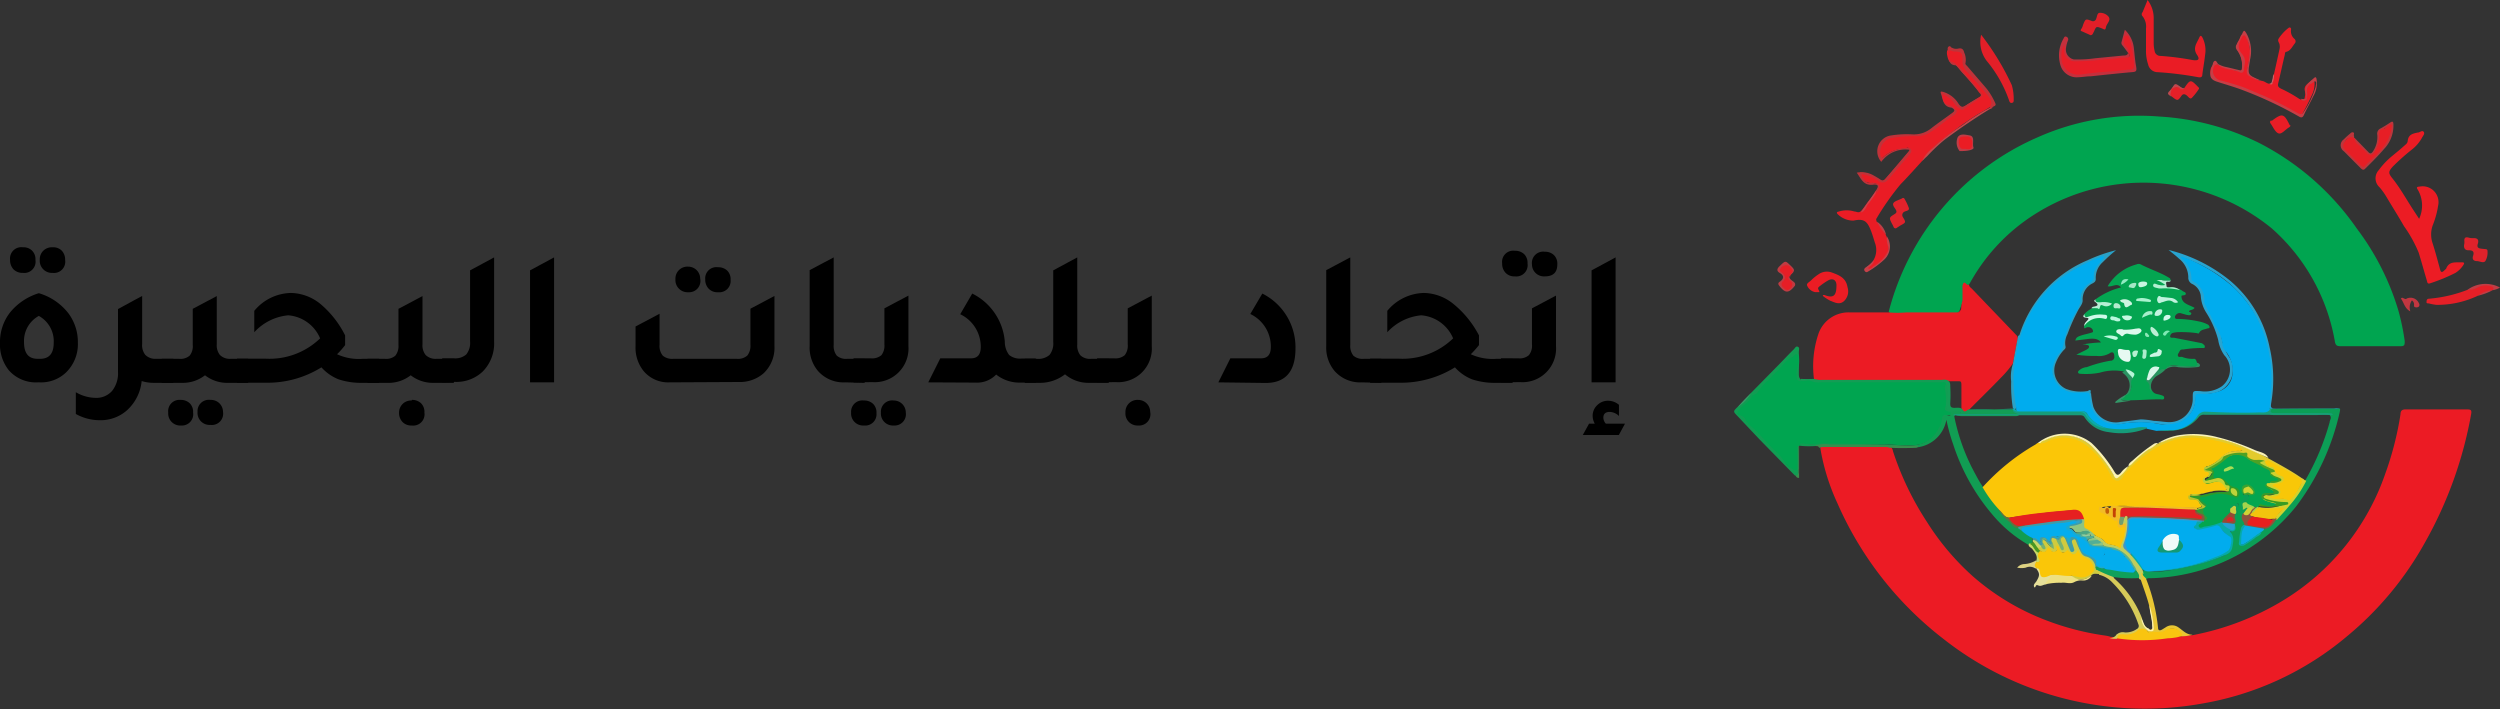 <svg id="Layer_1" data-name="Layer 1" xmlns="http://www.w3.org/2000/svg" viewBox="0 0 208.05 59.01"><rect x="0" y="0" width="208.05" height="59.01" fill="#333333" stroke="none"/><defs><style>.cls-1{fill:#ec1b24;}.cls-2{fill:#00a550;}.cls-3{fill:#04a551;}.cls-4{fill:#ea1c25;}.cls-5{fill:#ec1c24;}.cls-6{fill:#eb1c26;}.cls-7{fill:#0c9e56;}.cls-8{fill:#119d53;}.cls-9{fill:#28a4d0;}.cls-10{fill:#c03239;}.cls-11{fill:#2aa1c6;}.cls-12{fill:#139d55;}.cls-13{fill:#e31f28;}.cls-14{fill:#c63e46;}.cls-15{fill:#e51f27;}.cls-16{fill:#c3303d;}.cls-17{fill:#e8c634;}.cls-18{fill:#e0222b;}.cls-19{fill:#e2222b;}.cls-20{fill:#e21f28;}.cls-21{fill:#e42028;}.cls-22{fill:#bd363c;}.cls-23{fill:#e91d26;}.cls-24{fill:#3b8d4c;}.cls-25{fill:#c03b42;}.cls-26{fill:#c8464b;}.cls-27{fill:#c23640;}.cls-28{fill:#c64149;}.cls-29{fill:#c03c46;}.cls-30{fill:#cff9e8;}.cls-31{fill:#b1efd1;}.cls-32{fill:#299460;}.cls-33{fill:#b6efd4;}.cls-34{fill:#2b9363;}.cls-35{fill:#bf3d45;}.cls-36{fill:#c54650;}.cls-37{fill:#339868;}.cls-38{fill:#c03f46;}.cls-39{fill:#be484e;}.cls-40{fill:#3a9967;}.cls-41{fill:#d26062;}.cls-42{fill:#42ae79;}.cls-43{fill:#f9c410;}.cls-44{fill:#d6cb59;}.cls-45{fill:#e6f9f2;}.cls-46{fill:#ddf8ec;}.cls-47{fill:#d9f6e9;}.cls-48{fill:#bff2dd;}.cls-49{fill:#cef5e1;}.cls-50{fill:#ccf5e3;}.cls-51{fill:#bceed5;}.cls-52{fill:#aaf2ce;}.cls-53{fill:#c3f3df;}.cls-54{fill:#c8f5e0;}.cls-55{fill:#c8f8e2;}.cls-56{fill:#bdfadf;}.cls-57{fill:#b5f7d8;}.cls-58{fill:#a7eecb;}.cls-59{fill:#aceccd;}.cls-60{fill:#b9f7de;}.cls-61{fill:#d3f9ec;}.cls-62{fill:#b3ebce;}.cls-63{fill:#a4e7c6;}.cls-64{fill:#b4f0d1;}.cls-65{fill:#91ebc1;}.cls-66{fill:#7ee9b4;}.cls-67{fill:#8ee8b7;}.cls-68{fill:#ea1c27;}.cls-69{fill:#03a650;}.cls-70{fill:#199e7a;}.cls-71{fill:#06aaa8;}.cls-72{fill:#d1d12e;}.cls-73{fill:#c1cd5c;}.cls-74{fill:#08ace7;}.cls-75{fill:#8e523c;}.cls-76{fill:#06aba8;}.cls-77{fill:#914d35;}.cls-78{fill:#39a332;}.cls-79{fill:#23a1d1;}.cls-80{fill:#a3d44c;}.cls-81{fill:#cfd335;}.cls-82{fill:#c7ce40;}.cls-83{fill:#fbc607;}.cls-84{fill:#04aded;}.cls-85{fill:#169c7a;}.cls-86{fill:#3f9ca6;}.cls-87{fill:#5f7341;}.cls-88{fill:#c9d866;}.cls-89{fill:#499822;}.cls-90{fill:#00acee;}.cls-91{fill:#0aaaae;}.cls-92{fill:#e81d27;}.cls-93{fill:#fbf0ad;}.cls-94{fill:#eb1c24;}.cls-95{fill:#e71e25;}.cls-96{fill:#e61e26;}.cls-97{fill:#d0cb3e;}.cls-98{fill:#ede081;}.cls-99{fill:#e6e09a;}.cls-100{fill:#ded282;}.cls-101{fill:#0fa05b;}.cls-102{fill:#e3cb2d;}.cls-103{fill:#faf3b4;}.cls-104{fill:#2f9a28;}.cls-105{fill:#4196c6;}.cls-106{fill:#4ea124;}.cls-107{fill:#399c22;}.cls-108{fill:#399c29;}.cls-109{fill:#339833;}.cls-110{fill:#abdd53;}.cls-111{fill:#01acee;}.cls-112{fill:#f8c708;}.cls-113{fill:#f2c50e;}.cls-114{fill:#e32124;}.cls-115{fill:#f2bc25;}.cls-116{fill:#84573e;}.cls-117{fill:#53ae95;}.cls-118{fill:#8fc480;}.cls-119{fill:#719f6f;}.cls-120{fill:#e8201f;}.cls-121{fill:#dd2227;}.cls-122{fill:#ced435;}.cls-123{fill:#e62020;}.cls-124{fill:#c5d031;}.cls-125{fill:#b6c22d;}.cls-126{fill:#b4ca31;}.cls-127{fill:#03aded;}.cls-128{fill:#1aaace;}.cls-129{fill:#2ea2c9;}.cls-130{fill:#77b270;}.cls-131{fill:#77b16e;}.cls-132{fill:#fac608;}.cls-133{fill:#c7d034;}.cls-134{fill:#bdd33a;}.cls-135{fill:#f0fbf9;}.cls-136{fill:#149974;}.cls-137{fill:#c44204;}.cls-138{fill:#c35e05;}.cls-139{fill:#4ca684;}.cls-140{fill:#91cf9b;}</style></defs><path class="cls-1" d="M183.74,52.86A22.67,22.67,0,0,0,191.23,50a19.94,19.94,0,0,0,8.56-10.6,26.23,26.23,0,0,0,1.26-4.93c0-.29.14-.41.45-.4h5.1c.3,0,.39.06.33.39a33.79,33.79,0,0,1-3.83,10.66A27.21,27.21,0,0,1,196.54,53a25.26,25.26,0,0,1-11.94,5.54A27.09,27.09,0,0,1,163,53.16a28.9,28.9,0,0,1-8.81-11.28,17.89,17.89,0,0,1-1.43-4.63.38.38,0,0,1,.39-.18h5.06a.79.79,0,0,1,.3,0,.75.75,0,0,1,.31.5,24.71,24.71,0,0,0,2.83,5.88,21.25,21.25,0,0,0,3.8,4.5,20.05,20.05,0,0,0,6.08,3.66,22.27,22.27,0,0,0,5,1.29,2.73,2.73,0,0,1,.41.1,4,4,0,0,0,.69,0,17.1,17.1,0,0,0,4.74,0,4.81,4.81,0,0,0,.53-.07A5.89,5.89,0,0,1,183.74,52.86Z" transform="translate(-1.28 0)"/><path class="cls-2" d="M158.46,25.94A21.75,21.75,0,0,1,170.8,11.45,20.79,20.79,0,0,1,181,9.7a21.47,21.47,0,0,1,8.35,2.23A22.2,22.2,0,0,1,197.4,19a21.54,21.54,0,0,1,3.46,6.8,19.08,19.08,0,0,1,.54,2.58c0,.3,0,.44-.35.43h-5c-.29,0-.4-.07-.46-.38A16.25,16.25,0,0,0,190.33,19a16.88,16.88,0,0,0-19.73-1.16,15.76,15.76,0,0,0-5.4,5.75l-.09.12c-.45,0-.45,0-.45.48a3.48,3.48,0,0,1,0,.79c-.08.27-.2.52-.28.78a.42.42,0,0,1-.26.3,2,2,0,0,1-.49,0h-4.58C158.84,26.1,158.6,26.16,158.46,25.94Z" transform="translate(-1.28 0)"/><path class="cls-1" d="M164.6,25V23.94a.53.53,0,0,1,.1-.4c.1-.09.21.13.34.17a.21.21,0,0,1,.11,0c0,.15.14.23.24.33l3.74,3.9a.39.39,0,0,1,.06.33c-.17.65-.23,1.32-.41,2a8.67,8.67,0,0,1-1,1.18c-.88.92-1.8,1.8-2.69,2.71-.36.28-.44.26-.58-.15V32.23c0-.59,0-.49-.51-.5h-.64a4.86,4.86,0,0,0-.54,0h-10c-.21,0-.44.06-.58-.18a8.46,8.46,0,0,1,.36-3.74A2.65,2.65,0,0,1,155.27,26h3.19a8.78,8.78,0,0,0,1.45,0h4.28a.39.39,0,0,0,.3-.42A3.71,3.71,0,0,1,164.6,25Z" transform="translate(-1.28 0)"/><path class="cls-2" d="M151.09,37.1H151a.27.27,0,0,0-.07.08v1.57c0,.15.07.35-.13.44a.42.42,0,0,1-.48-.15c-.39-.35-.71-.75-1.07-1.13-.6-.64-1.22-1.26-1.82-1.9a7.16,7.16,0,0,1-1-1.13c-.09-.14-.25-.17-.37-.26-.28-.2-.32-.39-.07-.62.46-.43.87-.91,1.33-1.34s.85-1,1.32-1.42a8.72,8.72,0,0,1,1.94-1.75c.29-.14.42-.08.42.26a4.2,4.2,0,0,1-.06,1,1.57,1.57,0,0,0,0,.53c0,.24.13.39.39.35a5.55,5.55,0,0,1,1.41,0h10c.21,0,.47-.08.61.19a9.62,9.62,0,0,1,0,1.61v.18c-.11.29,0,.48.29.53a.24.24,0,0,1,.09.08c.11.28-.05.36-.28.33s-.32.11-.37.32a2.71,2.71,0,0,1-2.6,2.18,16.64,16.64,0,0,1-2-.07h-2.61A15.67,15.67,0,0,1,154,37c-.89,0-1.78,0-2.67,0C151.21,37,151.14,37,151.09,37.1Z" transform="translate(-1.28 0)"/><path class="cls-3" d="M174.74,26.14a2.09,2.09,0,0,1,.6-.46c.46-.17.87-.51,1.42-.35a1.71,1.71,0,0,0-.74-.1c-.29,0-.34-.07-.36-.31a6,6,0,0,1,2.13-1c-.32-.43-.73,0-1.11-.1A4,4,0,0,1,179.09,22a.4.4,0,0,1,.34,0c.79.42,1.66.67,2.43,1.16l.07.12a1.87,1.87,0,0,1-.74.1h0c.05,0,.38.14.31.32s-.32.11-.49.07a.75.75,0,0,0-.26-.05,2.3,2.3,0,0,0,1,.18,2.89,2.89,0,0,1,1,.21l.13.08c.09.1.31.1.3.26s-.26.1-.36.17c0,.68.65.73,1.09,1-.12.19-.33.15-.44.25s.24.11.16.26-.22.1-.34.08-.32-.09-.48-.13a.39.39,0,0,0-.43.1c-.07.08-.13.16-.09.27s.14.09.22.09a8.88,8.88,0,0,1,1.71.2A2.76,2.76,0,0,1,185,27a.31.31,0,0,1,.16.21c0,.13-.12.1-.2.13-.24.09-.53.08-.67.37,0,.09-.2,0-.29,0a9.52,9.52,0,0,0-1.41-.07,2,2,0,0,0-.42.05.32.32,0,0,0-.29.31c0,.15.22.09.34.11l2.24.44a.4.4,0,0,1,.22.14.18.18,0,0,1,.08.2c0,.1-.13.07-.2.07a10.25,10.25,0,0,0-1.56.12c-.13,0-.27,0-.34.16s-.18.24-.13.38.23.06.34.08a2.29,2.29,0,0,0,1,.16c.16,0,.19.18.24.31s.1.34-.17.35a9.72,9.72,0,0,1-1.32-.06c-.44-.06-.82-.14-1.11.27h0c-.13.05-.27.06-.4.12s-.19,0-.22-.11a.35.35,0,0,0-.5-.07.33.33,0,0,0-.11.13c-.14.17-.13.41-.24.59s-.06.11,0,.14c.26.29.16.71.35,1s.43.25.67.33.34.1.32.27-.23.1-.35.1c-.8,0-1.6.07-2.39.08a3.42,3.42,0,0,1-.64,0c-.07,0-.15,0-.17-.09s0-.12.08-.16a2,2,0,0,0,.32-.26h0a.67.67,0,0,0,.4-.71c0-.23-.09-.49.11-.69.17-.39.09-.5-.44-.61-.12.05-.2.21-.36.11a4.08,4.08,0,0,0-1.9.11,5.83,5.83,0,0,1-1.56.1c-.09,0-.23,0-.26-.11s.09-.17.16-.24a1.16,1.16,0,0,1,.57-.21,10.8,10.8,0,0,1,1.95-.53.31.31,0,0,0,.33-.38c0-.25-.11-.44-.4-.23a1.73,1.73,0,0,1-1.07.21,10.58,10.58,0,0,1-1.69-.1l.79-.39c.12-.07.28-.14.27-.29s-.2-.11-.3-.17l-.24,0a10,10,0,0,1,1.53-.17c-.19-.27-.48-.35-1-.3l-1.13.14c.06-.3.29-.35.48-.42s.47-.12.7-.19.33-.06.28-.24a.39.39,0,0,0-.42-.26c-.21,0-.3.25-.32-.09.34-.72,1-.77,1.73-.77a1.58,1.58,0,0,0-1,0,2,2,0,0,1-.49,0C174.78,26.38,174.6,26.34,174.74,26.14Z" transform="translate(-1.28 0)"/><path class="cls-4" d="M161.22,13.42c-.59.64-1.16,1.29-1.77,1.91a21.66,21.66,0,0,0-2,2.84c-.08.11,0,.18,0,.27a5.58,5.58,0,0,1,.77,1.1l.06.15c.07.21.09.42.15.63a1.4,1.4,0,0,1-.63,1.48,8.29,8.29,0,0,1-.77.55c-.11.08-.25.15-.34,0s.08-.19.15-.27a1.39,1.39,0,0,0,.36-.44,1.69,1.69,0,0,0,.11-1.44c-.12-.37-.22-.75-.38-1.12-.3-.74-.62-.89-1.4-.72a1.85,1.85,0,0,1-1.35-.57c-.1-.17.06-.16.14-.19a2.15,2.15,0,0,1,1.28,0c.17,0,.33.14.51,0s.43-.56.64-.83a8.27,8.27,0,0,0,.59-.83c.12-.15.32-.3.24-.49s-.36-.24-.57-.22a.94.94,0,0,1-.89-.58c-.19-.34,0-.31.21-.28a2.69,2.69,0,0,1,1.12.46c.47.31.53.29.91-.14.57-.64,1.13-1.28,1.67-1.94.08-.11.23-.21.13-.37s-.23-.06-.36,0a2.63,2.63,0,0,0-1.77.68c-.15.15-.28.15-.37-.09a1.26,1.26,0,0,1,.64-1.51,2.47,2.47,0,0,1,.93-.17c.54,0,1.07-.06,1.61-.06a2.19,2.19,0,0,0,1.24-.52c.54-.38,1-.82,1.61-1.17a.78.78,0,0,0,.32-.42.71.71,0,0,1,.45-.12c.53-.27,1-.6,1.54-.92.18-.12.17-.21,0-.36a16.43,16.43,0,0,0-1.4-1.66c-.3-.33-.53-.75-1-.89-.17,0-.34-.68-.29-.87a.2.2,0,0,1,.19-.19.17.17,0,0,1,.1,0,1.58,1.58,0,0,0,.38.05c.54,0,.71.12.72.66A1.65,1.65,0,0,0,165.17,6a21.37,21.37,0,0,1,1.41,1.61,5.84,5.84,0,0,1,.41.68.44.44,0,0,1-.06.62l-.06,0c-.37.27-.78.46-1.17.71a29.94,29.94,0,0,0-3,2.21A8.1,8.1,0,0,0,161.22,13.42Z" transform="translate(-1.28 0)"/><path class="cls-5" d="M202.6,18.21a2.62,2.62,0,0,0-.11-2.42c-.13-.19-.09-.25.14-.26a1.32,1.32,0,0,1,1.55,1,1.3,1.3,0,0,1,0,.59,7.3,7.3,0,0,1-.46,1.66,2.28,2.28,0,0,0,0,1.46c.23.71.42,1.44.62,2.17.06.26.16.29.35.1s.14-.09.16-.16c.26-.65.83-.49,1.33-.52.17,0,.2.07.11.21a2.14,2.14,0,0,1-.67.67,14.12,14.12,0,0,1-2.09.86c-.25.1-.25-.1-.29-.23-.23-.77-.44-1.55-.68-2.32a11,11,0,0,0-1.22-2.2c-.48-.84-1-1.66-1.5-2.5a5.6,5.6,0,0,0-.54-.74,1,1,0,0,1-.07-1.41,6.49,6.49,0,0,1,1.14-1.2c.29-.24.59-.48.88-.74s.37-.29.4-.5c.05-.54.44-.62.84-.7.17,0,.37-.22.49-.06s-.06.33-.14.49a3.18,3.18,0,0,1-.86,1,18.41,18.41,0,0,0-1.55,1.38c-.42.46-.41.57,0,1.07.66.84,1.17,1.79,1.77,2.69Z" transform="translate(-1.28 0)"/><path class="cls-6" d="M190.52,6.17c.16-.71.32-1.42.47-2.13a.76.76,0,0,0,0-.3c0-.17-.21-.31-.08-.53a3.69,3.69,0,0,1,.8-.87c.15-.13.26,0,.23.13a.84.84,0,0,0,.3.78.27.27,0,0,1,0,.38l0,0c-.2.25-.33.58-.68.68-.13,0-.12.15-.14.25-.19.79-.36,1.59-.55,2.38-.07.25.06.34.24.44a11,11,0,0,1,1.5.84c.37.18.44.14.49-.23a.86.86,0,0,0,0-.39c-.13-.44.21-.62.46-.83s.35,0,.34.21a2.1,2.1,0,0,1-.19.85c-.23.51-.47,1-.75,1.51a.37.37,0,0,1-.49.21.24.24,0,0,1-.11-.06,36.18,36.18,0,0,0-4.77-2.21c-.57-.22-1.17-.33-1.75-.53a.83.83,0,0,1-.59-1,.89.89,0,0,1,.18-.33c.09-.11.18-.17.32-.07a7.06,7.06,0,0,0,1.85.56c.15.06.24-.06.25-.21a2,2,0,0,0-.25-1.33.81.81,0,0,1,0-1c.12-.17.11-.52.38-.51s.31.34.39.56a2.86,2.86,0,0,1,.06,1.69,2.39,2.39,0,0,1-.1.52c-.1.5,0,.61.46.81.23.09.42.28.69.29s.42.23.67.24.23-.1.26-.21A4.21,4.21,0,0,0,190.52,6.17Z" transform="translate(-1.28 0)"/><path class="cls-7" d="M196,34c.06.09,0,.17,0,.26a20.3,20.3,0,0,1-3.62,7.86,16.08,16.08,0,0,1-12.17,6,.49.49,0,0,0-.33.07.45.45,0,0,1-.36-.36c0-.12-.08-.24,0-.35a6.76,6.76,0,0,0,2.76-.11,17.26,17.26,0,0,0,3.86-1.06,1.17,1.17,0,0,0,.82-1.45,1.48,1.48,0,0,0-.12-.29c-.06-.14-.09-.27.08-.31a.35.35,0,0,0,.17-.48c-.08-.21-.1-.11-.08-.2a.33.33,0,0,0,.12-.36.51.51,0,0,1,0-.42.43.43,0,0,0,.06-.22c0-.19,0-.35-.25-.21a.12.12,0,0,1-.14,0,.21.21,0,0,1,0-.3.24.24,0,0,1,.11-.06c.2-.07.39-.23.62-.09a.19.19,0,0,1,.05.21c-.16.6,0,1.21-.17,1.87a2.06,2.06,0,0,0,.18-1.2,3,3,0,0,1,.42-1.65.37.37,0,0,1,.29,0c.26.29.25.35-.12.7A.25.25,0,0,0,188,42c0,.09-.12.33.17.23a.13.13,0,0,1,.12.08c0,.2-.16.33-.26.48a.5.5,0,0,0,0,.59c0,.12.14.22.08.36-.41.41-.32,1-.37,1.47,0,.25.19.19.32.11a5.93,5.93,0,0,0,1.34-1c.09-.11.18-.23.28-.33a1.84,1.84,0,0,0,1-.8,19.68,19.68,0,0,0,1.92-2.35,5.65,5.65,0,0,0,.55-.91,20.67,20.67,0,0,0,2-4.78c0-.19.22-.39,0-.61a4.18,4.18,0,0,0-1,0h-3.67c-.13,0-.28,0-.33-.15a.29.29,0,0,1,.19-.36C192.27,34,194.14,34,196,34Z" transform="translate(-1.28 0)"/><path class="cls-4" d="M180,0a2.49,2.49,0,0,1,.51,1.6v2a2.82,2.82,0,0,0,.08.65.47.47,0,0,0,.44.4,22.64,22.64,0,0,1,2.73.35c.47.07.61-.06.36-.43-.4-.59,0-1,.19-1.46.1-.19.16-.14.25,0a2.34,2.34,0,0,1,.23,1.45c-.06.55-.16,1.09-.23,1.63,0,.21-.1.27-.32.24A28.11,28.11,0,0,0,180.74,6a.81.81,0,0,1-.69-.63,3.55,3.55,0,0,1-.18-1.21V2.36a1.37,1.37,0,0,0-.28-1,.24.24,0,0,1,0-.35h0C179.71.71,179.85.38,180,0Z" transform="translate(-1.28 0)"/><path class="cls-8" d="M151.09,37.1c0-.11,0-.24.1-.2a5.84,5.84,0,0,0,1.67,0c1.68,0,3.36.07,5,.07.8,0,1.59.13,2.39.1a3,3,0,0,0,1.07-.2,2.41,2.41,0,0,0,1.3-1.23,1.68,1.68,0,0,0,.28-.84c0-.19.18-.34.44-.25s.34,0,.23-.25a.48.48,0,0,1,.68-.11c.09.05.2.07.18.2s-.11.12-.2.15h-.18a.13.13,0,0,0-.13.14,16.72,16.72,0,0,0,1.78,4.83,10.08,10.08,0,0,0,.59,1c.37.68.91,1.23,1.33,1.87a5.31,5.31,0,0,0,1.56,1.5,1,1,0,0,1,.34.25c.28.26.64.4.91.65a.49.49,0,0,1,0,.17.49.49,0,0,1,0,.17.3.3,0,0,1-.26.2h-.12a11.08,11.08,0,0,1-3-2.54A17.14,17.14,0,0,1,163.83,37a15.12,15.12,0,0,1-.57-2.07,2.8,2.8,0,0,1-2.46,2.3,12.92,12.92,0,0,1-1.76,0c-1.52-.19-3-.06-4.55-.11a19.46,19.46,0,0,0-2.16,0A7.34,7.34,0,0,1,151.09,37.1Z" transform="translate(-1.28 0)"/><path class="cls-9" d="M196,34h-5.61a.21.21,0,0,1-.24,0,1,1,0,0,1-.07-.67,17.44,17.44,0,0,0,.13-2.17,10.72,10.72,0,0,0-1.9-5.94,9.62,9.62,0,0,0-3.1-2.75,10.4,10.4,0,0,0-2.2-1c.16.2.3.37.42.55a1.4,1.4,0,0,1,.32.85.56.56,0,0,0,.27.51,1.78,1.78,0,0,1,.8,1.46,1.88,1.88,0,0,0,.32.89c.43.65.62,1.4,1,2.06a.38.38,0,0,1,0,.15,4.07,4.07,0,0,0,.73,1.89,2,2,0,0,1-.84,2.7,1.94,1.94,0,0,1-.57.2,6.35,6.35,0,0,1-1.07.08c-.24,0-.37.08-.39.35a2.24,2.24,0,0,1-2.27,2.21,2,2,0,0,1-.48-.06c-.55-.06-1.09-.13-1.64-.18a8.62,8.62,0,0,0-1.9.18A2.44,2.44,0,0,1,176,35a2,2,0,0,1-.87-1.73c.1-.2,0-.45.16-.62a7.11,7.11,0,0,0,.2,1.21,2,2,0,0,0,2.28,1.25c.56-.06,1.12-.14,1.67-.21a6.74,6.74,0,0,1,1.1.13c.41,0,.81.09,1.22.1a1.94,1.94,0,0,0,2-1.88v-.12c0-.63,0-.61.64-.58a2.47,2.47,0,0,0,1.79-.41,1.76,1.76,0,0,0,.3-2.46l-.09-.1a3,3,0,0,1-.52-1.28,8.06,8.06,0,0,0-1-2.29,2.89,2.89,0,0,1-.45-1.39,1.27,1.27,0,0,0-.74-1,.57.57,0,0,1-.3-.55,2,2,0,0,0-.77-1.54c-.24-.23-.52-.44-.87-.73a13.08,13.08,0,0,1,5,2.46,9.77,9.77,0,0,1,3.41,5.66,11.7,11.7,0,0,1,.15,4.49c-.09.57-.09.57.5.57h4.72A1,1,0,0,1,196,34Z" transform="translate(-1.28 0)"/><path class="cls-10" d="M166.82,9c.27-.34.25-.63-.15-1.1Q165.85,6.9,165,6a1.18,1.18,0,0,1-.39-1c0-.59-.11-.72-.7-.71-.17,0-.4-.2-.48,0a1.08,1.08,0,0,0,.05.59.35.35,0,0,0,.21.26c.73.32,1.06,1,1.59,1.56.29.28.53.62.8.92s.22.36,0,.52l-1.49,1a1,1,0,0,1-.67-.45,2,2,0,0,0-.78-.69.55.55,0,0,0,.37.63c.25.12.57.18.61.54a.44.44,0,0,1-.23.41c-.68.4-1.25,1-1.92,1.38a2,2,0,0,1-1.16.37,10.82,10.82,0,0,0-2.05.14,1.2,1.2,0,0,0-1,1.36s0,.05,0,.07c.06.23.14.3.34.09a3,3,0,0,1,2-.67c.23,0,.33.24.16.45-.64.76-1.27,1.52-1.93,2.26a.54.54,0,0,1-.76,0,3,3,0,0,0-1.17-.51c-.06,0-.13-.06-.18,0s0,.12,0,.17c.2.29.37.6.8.53a.2.2,0,0,1,.15,0c.18.07.46,0,.5.28a.56.56,0,0,1-.28.54.11.11,0,0,1,0-.16h0c.26-.4.22-.56-.23-.51-.8.1-1-.49-1.36-1a2,2,0,0,1,1.45.26,6.42,6.42,0,0,1,.56.34c.12.07.21.08.3,0l2.12-2.5a2.48,2.48,0,0,0-2.39,1,1.33,1.33,0,0,1,.12-1.88,1.28,1.28,0,0,1,.72-.32,8.27,8.27,0,0,1,1.72-.09,2.29,2.29,0,0,0,1.57-.48c.56-.44,1.15-.84,1.73-1.27.29-.21.29-.28,0-.47l0,0c-.72-.06-.72-.67-.89-1.15-.08-.21,0-.21.19-.16a2.27,2.27,0,0,1,1.28,1c.2.29.38.3.65.1s.74-.45,1.11-.67c.17-.1.22-.16.06-.34-.64-.71-1.26-1.43-1.9-2.16,0,0-.1-.14-.16-.15-.58,0-.56-.49-.65-.87a1.22,1.22,0,0,1,0-.27c0-.14-.09-.33.07-.42s.15.09.24.09a.73.73,0,0,0,.56.08c.29-.06.42.07.48.33a1.46,1.46,0,0,1,.11.86c-.05.12.08.2.15.28l1.6,1.86a5.62,5.62,0,0,1,.72,1.2c.13.26-.13.25-.22.35A.17.17,0,0,1,166.82,9Z" transform="translate(-1.28 0)"/><path class="cls-11" d="M175.27,32.61c-.06.19.07.41-.08.58a.68.68,0,0,0-.78-.44,3.37,3.37,0,0,1-1-.06,2,2,0,0,1-1.28-2.52l.09-.23a.54.54,0,0,1,.07-.13,5.77,5.77,0,0,0,.84-2.11,7.68,7.68,0,0,1,.72-1.7,2.94,2.94,0,0,0,.48-1.43,1.37,1.37,0,0,1,.69-1.06.78.78,0,0,0,.38-.69,1.21,1.21,0,0,1,.26-.71,5.54,5.54,0,0,1,.57-.71,12.06,12.06,0,0,0-3.73,2.06,9.52,9.52,0,0,0-2.17,2.6A11.76,11.76,0,0,0,169,30.65a8.52,8.52,0,0,0,.08,2.52,1.51,1.51,0,0,1,0,.79c-.09.09-.19.13-.29,0a11.78,11.78,0,0,1-.14-2.22,3.35,3.35,0,0,1,.14-1.44c.14-.78.29-1.57.44-2.36.11,0,.12-.1.15-.19A10,10,0,0,1,175,21.66a13.18,13.18,0,0,1,2.38-.84,12.49,12.49,0,0,0-1.11,1,1.73,1.73,0,0,0-.58,1.4c0,.2-.11.27-.24.35A1.46,1.46,0,0,0,174.6,25c0,.3-.24.55-.38.82a16.24,16.24,0,0,0-.89,2,1.52,1.52,0,0,0-.16,1c.05.16-.07.24-.16.33a3.26,3.26,0,0,0-.63,1,1.69,1.69,0,0,0,.85,2.22l.27.09a3.54,3.54,0,0,0,1.52.08C175.12,32.49,175.29,32.36,175.27,32.61Z" transform="translate(-1.28 0)"/><path class="cls-12" d="M164,34.48c.11-.12.29,0,.44-.13a.78.78,0,0,0-.82-.08h-.08c-.29-.08-.34-.28-.31-.54v-.16a4,4,0,0,0,0-1.61c-.06-.25-.26-.14-.41-.14h-10a1.94,1.94,0,0,1-.86-.12c-.26-.12-.5.07-.75,0a.1.1,0,0,1-.07-.17,9.91,9.91,0,0,0,1.09,0,1.44,1.44,0,0,0,.68.08h10.05a.67.67,0,0,1,.44.06c.18.11.18.3.18.48a11.53,11.53,0,0,1,0,1.44c0,.25.06.34.31.35s.51-.07.72.13c.18.38.36,0,.53,0h.07c1.19,0,2.38,0,3.57,0l.13.07c.11.16.33.18.43.36-.13.16-.3.13-.47.13h-4.4C164.26,34.6,164.09,34.63,164,34.48Z" transform="translate(-1.28 0)"/><path class="cls-13" d="M166.15,2.89a21.62,21.62,0,0,1,2.55,4.19,4.09,4.09,0,0,1,.16,1.25c0,.1,0,.2-.14.23s-.2-.06-.24-.19a10.6,10.6,0,0,0-1.88-3.32A2.61,2.61,0,0,1,166.15,2.89Z" transform="translate(-1.28 0)"/><path class="cls-8" d="M151.1,31.56l.07.17c-.39,0-.35-.31-.38-.54-.06-.44.23-.84.15-1.28,0-.14.07-.33-.12-.41s-.22.14-.34.19c-.58.24-.89.77-1.31,1.19-.26.25-.52.52-.77.78a4.11,4.11,0,0,0-.86,1,.31.31,0,0,1-.17.13c-.12.06-.27.11-.32.21-.25.49-.77.73-1.1,1.15-.2.26.07.41.23.45a.68.68,0,0,1,.4.4,2.57,2.57,0,0,0,.6.63c.69.66,1.29,1.42,2,2.06a5.1,5.1,0,0,1,.56.67,2.15,2.15,0,0,0,.85.76c.3.12.26-.14.26-.31v-1.5a.22.22,0,0,1,.08-.2,22.25,22.25,0,0,1,0,2.31c0,.22-.13.2-.28.15l-2.94-3-1.83-1.94c-.38-.39-.38-.39,0-.76a12,12,0,0,0,1.1-1.15l2.39-2.43c.4-.41.79-.83,1.2-1.23.09-.09.16-.28.33-.2s.08.25.08.39v1.87A.68.68,0,0,0,151.1,31.56Z" transform="translate(-1.28 0)"/><path class="cls-14" d="M189.47,6.72a2.28,2.28,0,0,1-1-.39c-.29-.15-.21-.46-.16-.73a6.86,6.86,0,0,0,.2-1.5,2.73,2.73,0,0,0-.32-1c-.09-.22-.23-.21-.34,0-.24.45-.45.86,0,1.38s.17.91.16,1.38a.22.22,0,0,1-.36.14c-.58-.24-1.26-.19-1.79-.59-.11-.08-.19,0-.26,0a.82.82,0,0,0,.19,1.16.77.77,0,0,0,.18.1,20.2,20.2,0,0,1,2.14.64c.71.31,1.45.6,2.15.93s1.51.77,2.25,1.18c.21.11.34.12.48-.09a7.86,7.86,0,0,0,1-2.11c0-.14.1-.34,0-.43s-.34.21-.47.21a.64.64,0,0,0-.26.63,1.19,1.19,0,0,1,0,.46c0,.1,0,.24-.17.27a.27.27,0,0,1-.34-.14h0c.41.08.52,0,.42-.37-.17-.68.28-1,.65-1.33.17-.16.22-.1.25.1A2.17,2.17,0,0,1,193.8,8c-.25.53-.53,1-.79,1.57-.11.24-.23.24-.44.11A32.85,32.85,0,0,0,188,7.53c-.72-.28-1.45-.48-2.18-.72-.54-.16-.68-.41-.56-.94a2.29,2.29,0,0,1,.12-.37c.06-.15.06-.37.21-.43s.19.2.32.28a2.1,2.1,0,0,0,.65.23l1,.24c.35.09.29,0,.3-.23a2.12,2.12,0,0,0-.43-1.44.39.39,0,0,1,0-.48c.17-.3.33-.61.47-.92s.19-.17.31,0A3,3,0,0,1,188.52,5v.07c-.21,1.17-.21,1.17.92,1.63C189.45,6.67,189.46,6.7,189.47,6.72Z" transform="translate(-1.28 0)"/><path class="cls-15" d="M207.49,24.61a7.85,7.85,0,0,1-3.44.76,3.78,3.78,0,0,1-.64-.12c-.22,0-.2-.05-.19-.19s.08-.2.2-.2a11.58,11.58,0,0,0,3.18-.73,4.37,4.37,0,0,0,1-.34,1.4,1.4,0,0,1,1.1,0c.26.09.23.22,0,.36h0A7.35,7.35,0,0,0,207.49,24.61Z" transform="translate(-1.28 0)"/><path class="cls-16" d="M178.4,4.43c-.16-.21-.31-.43-.48-.64a.3.3,0,0,1-.08-.31c.09-.32.17-.64.27-1A2.46,2.46,0,0,1,178.86,4c.06.5.09,1,.18,1.48s0,.5-.41.53c-1.12.1-2.23.22-3.35.34-.36,0-.71.07-1.07.08a1.4,1.4,0,0,1-1.48-1.08A2.79,2.79,0,0,1,173,3.22c.05-.09.09-.23.25-.16a.23.23,0,0,1,.13.3v0a2.46,2.46,0,0,0-.16.59.84.84,0,0,0,.66,1h.22a9.83,9.83,0,0,0,1.53-.1L178,4.62c.13,0,.33,0,.36-.19.16,0,.14.1.13.19a.34.34,0,0,1-.29.27,8.65,8.65,0,0,1-.88.05c-1.07.09-2.13.28-3.2.28a1.77,1.77,0,0,1-.46,0A1,1,0,0,1,173,4V4a2.75,2.75,0,0,0,0,1.07,1.22,1.22,0,0,0,1.37,1h0a14.63,14.63,0,0,0,1.87-.19c.62-.08,1.42-.13,2.13-.21.33,0,.42-.18.39-.5a7,7,0,0,0-.3-1.81c0-.09,0-.24-.17-.22s-.11.18-.11.29a.8.8,0,0,0,.18.41C178.44,4.05,178.6,4.23,178.4,4.43Z" transform="translate(-1.28 0)"/><path class="cls-17" d="M179.6,47.76c0,.18.19.26.27.39a15.14,15.14,0,0,1,1,4.08c0,.25.15.27.34.16l.29-.18a.92.92,0,0,1,1.07,0c.37.25.68.63,1.19.61a3.29,3.29,0,0,1-.88.13c-.07,0-.14,0-.16-.06a.69.69,0,0,0-.79-.57.82.82,0,0,0-.26.1,1.13,1.13,0,0,1-.89.21.85.85,0,0,0-.41.07.23.23,0,0,1-.34-.23.21.21,0,0,1,.1-.06c.23,0,.32-.1.29-.37a16.16,16.16,0,0,0-.3-1.69c-.19-.73-.47-1.44-.7-2.16a.72.72,0,0,0-.07-.37.15.15,0,0,1,.07-.23C179.49,47.55,179.6,47.7,179.6,47.76Z" transform="translate(-1.28 0)"/><path class="cls-18" d="M207.49,20.27c-.13.38.11.41.4.44s.4,0,.4.19a1.41,1.41,0,0,1-.18.83c-.18.2-.46,0-.7,0s-.43-.13-.32-.44,0-.47-.35-.46-.46-.21-.38-.55a1.13,1.13,0,0,0,0-.26c0-.24.11-.31.34-.25a1.27,1.27,0,0,0,.34.05C207.4,19.79,207.6,19.9,207.49,20.27Z" transform="translate(-1.28 0)"/><path class="cls-19" d="M159.07,19a.18.18,0,0,1-.21-.12,1.34,1.34,0,0,0-.12-.24c-.26-.52-.27-.53.22-.83.15-.1.18-.18.1-.34s-.32-.39-.21-.57.48-.26.72-.39a.13.13,0,0,1,.18,0v0a4.42,4.42,0,0,1,.38.79c.07.22-.19.24-.32.3a.31.31,0,0,0-.17.47c.27.44.25.45-.2.69Z" transform="translate(-1.28 0)"/><path class="cls-20" d="M175.26,2.93l-.76-.34c-.09,0-.07-.13,0-.2a1,1,0,0,0,.13-.32c.21-.51.21-.52.71-.33a.27.27,0,0,0,.38-.17c.08-.17.08-.47.27-.5a.91.91,0,0,1,.73.28c.3.32-.13.6-.18.91s-.17.17-.33.11c-.48-.19-.48-.19-.68.28C175.45,2.76,175.45,2.91,175.26,2.93Z" transform="translate(-1.28 0)"/><path class="cls-21" d="M183.07,7.31c.48-.71.52-.71,1.12-.09,0,0,.14.1.08.18a4.75,4.75,0,0,1-.59.75c-.15.14-.29-.1-.4-.19s-.29-.21-.45,0c-.32.46-.34.45-.83.06-.28-.22-.15-.44,0-.66h0c.32-.34.32-.35.78-.09C182.88,7.37,183,7.43,183.07,7.31Z" transform="translate(-1.28 0)"/><path class="cls-22" d="M197.21,11.46l1.15,1.18c.15.17.25.16.37,0a2.15,2.15,0,0,0,.39-1.41.48.48,0,0,1,.29-.55q.41-.23.78-.48c.19-.13.26-.09.27.14a2.82,2.82,0,0,1-.78,2.06c-.49.57-1,1.08-1.56,1.63-.13.14-.22.11-.35,0l-1.43-1.44a.6.6,0,0,1-.17-.83.55.55,0,0,1,.17-.17,5,5,0,0,1,.48-.44c.08-.07.17-.18.3-.13s0,.2.07.31v.15c-.13.09-.27,0-.41,0a.61.61,0,0,0-.21,1c.39.38.74.74,1.11,1.11.13.13.24.2.42,0a10,10,0,0,0,1.72-1.89,2.41,2.41,0,0,0,.37-1.19c-.62.16-.79.38-.86.94a2.35,2.35,0,0,1-.43,1.25.44.44,0,0,1-.6.15l-.07,0a9.89,9.89,0,0,1-.94-.89C197.21,11.82,197.06,11.66,197.21,11.46Z" transform="translate(-1.28 0)"/><path class="cls-23" d="M191.89,10.43c0,.1-.07.14-.13.18-.3.17-.59.58-.86.49s-.45-.52-.65-.81a.17.17,0,0,1,0-.25.1.1,0,0,1,.05,0h.06c.85-.64,1-.6,1.47.38Z" transform="translate(-1.28 0)"/><path class="cls-24" d="M152.33,37.1a2.3,2.3,0,0,1,1.27-.1h2.5c1.61,0,3.21.12,4.81.1,0,.14-.15.16-.26.16a18.74,18.74,0,0,1-2.12,0,1,1,0,0,0-.41-.06h-5a1.15,1.15,0,0,0-.45.07C152.6,37.07,152.45,37.16,152.33,37.1Z" transform="translate(-1.28 0)"/><path class="cls-25" d="M150.19,23c0,.27.27.35.42.51a.23.23,0,0,1,0,.32l0,0c-.49.6-.78.58-1.27-.06-.16-.21,0-.29.12-.37.3-.25.27-.48-.05-.67s-.25-.38,0-.61c.45-.43.44-.44.84-.06s.48.46-.06.91c-.15-.13,0-.23,0-.34a.36.36,0,0,0-.21-.46.31.31,0,0,0-.19,0,.35.35,0,0,0-.28.17c-.07.13,0,.23.09.31.28.24.37.48.1.81s0,.39.18.5.31-.05.39-.19,0-.26-.12-.37-.26-.28-.06-.45h0Z" transform="translate(-1.28 0)"/><path class="cls-26" d="M166.82,9H167c-1.35.81-2.65,1.71-3.92,2.65A15.1,15.1,0,0,0,161.66,13c-.15.13-.29.28-.44.42a3.08,3.08,0,0,1,.84-1.05,18.62,18.62,0,0,1,2.59-2A14.84,14.84,0,0,1,166.82,9Z" transform="translate(-1.28 0)"/><path class="cls-27" d="M202,25a1,1,0,0,0-.13.91c-.48-.23-.53-.73-.79-1.07.14-.13.2,0,.28,0a.16.16,0,0,0,.22,0,.76.76,0,0,1,1,.39.24.24,0,0,1,0,.28.31.31,0,0,1-.28.06c-.14,0-.13-.14-.12-.24A.4.4,0,0,0,202,25Z" transform="translate(-1.28 0)"/><path class="cls-28" d="M157.22,21.66c0,.32-.29.45-.5.66.24.13.34-.06.46-.15A3,3,0,0,0,158.35,21a.72.72,0,0,0,.05-.54,2.1,2.1,0,0,1-.1-.79,1.49,1.49,0,0,1-.19,1.91,7.66,7.66,0,0,1-1.34,1c-.1.07-.19.11-.29,0s-.07-.23.06-.32A3.53,3.53,0,0,0,157.22,21.66Z" transform="translate(-1.28 0)"/><path class="cls-29" d="M164.36,12.57a1.12,1.12,0,0,1-.21-1c.12-.53.73-.35,1-.31.53.06.24.65.36,1C165.6,12.43,165.15,12.59,164.36,12.57Z" transform="translate(-1.28 0)"/><path class="cls-30" d="M174.74,26.14c0,.35.26.24.44.18a2.58,2.58,0,0,1,1.17-.13c.12,0,.33,0,.28.22s-.2.1-.34.09a1.5,1.5,0,0,0-1.56.63c0-.21.12-.31.24-.44s.2-.22-.07-.25S174.6,26.36,174.74,26.14Z" transform="translate(-1.28 0)"/><path class="cls-31" d="M182.7,24.14a5.38,5.38,0,0,0-1.44-.14,1.93,1.93,0,0,1-.34,0c-.18-.06-.51-.06-.45-.29s.32,0,.5,0a.85.85,0,0,0,.5,0,2.91,2.91,0,0,0-.73-.41h.42c.25.09.52,0,.76.06,0,.07-.09.08-.15.09s-.27-.08-.22.18,0,.3.27.29A1.08,1.08,0,0,1,182.7,24.14Z" transform="translate(-1.28 0)"/><path class="cls-32" d="M180.93,30.72c0,.06,0,.18.12.08a.46.46,0,0,1,.44-.05,2.92,2.92,0,0,1-.63.48,1.11,1.11,0,0,0-.53,1.34.37.37,0,0,1-.16-.36.48.48,0,0,0-.2-.43.27.27,0,0,1-.05-.38.12.12,0,0,1,.05,0c.15.2.27.09.39,0S180.6,30.81,180.93,30.72Z" transform="translate(-1.28 0)"/><path class="cls-33" d="M175.66,24.92c0,.28.21.22.38.24a2,2,0,0,1,1,.1.6.6,0,0,1-.72.18c-.22-.09-.23-.07-.29.15s-.11.11-.17.07a2.2,2.2,0,0,0-.52,0c0-.05.08-.12.12-.13.32-.06.58-.11.15-.43C175.54,25.07,175.53,25,175.66,24.92Z" transform="translate(-1.28 0)"/><path class="cls-34" d="M177.87,31c.16,0,.2-.16.31-.23.21.23.51.4.59.74-.2.18-.12.42-.13.65s-.06.66-.48.74a1.17,1.17,0,0,0,0-1.67A1.19,1.19,0,0,0,177.87,31Z" transform="translate(-1.28 0)"/><path class="cls-35" d="M208.72,24.15c.09-.14.12-.25-.1-.32a1.5,1.5,0,0,0-1.1.06,1.82,1.82,0,0,1-.91.24,2.53,2.53,0,0,1,2.72-.2A1.66,1.66,0,0,1,208.72,24.15Z" transform="translate(-1.28 0)"/><path class="cls-32" d="M181.49,30.75c.1-.26.3-.32.57-.33.6,0,1.19.07,1.79.08.22,0,.35-.06.24-.31.12,0,.28.1.27.23s-.2.13-.32.14a7.42,7.42,0,0,1-1.49,0A1.25,1.25,0,0,0,181.49,30.75Z" transform="translate(-1.28 0)"/><path class="cls-36" d="M157.38,15.92v.16a7.28,7.28,0,0,1-.65.92c-.18.25-.25.58-.6.69Z" transform="translate(-1.28 0)"/><path class="cls-37" d="M178.17,32.87c0,.19-.24.25-.36.41.26.13.52,0,.77.07l-1.26.19v-.1A3.72,3.72,0,0,1,178.17,32.87Z" transform="translate(-1.28 0)"/><path class="cls-24" d="M150.69,39.57c.23,0,.25-.14.25-.33V37.11H151v2.66C150.81,39.79,150.76,39.67,150.69,39.57Z" transform="translate(-1.28 0)"/><path class="cls-38" d="M158.24,19.54a4.64,4.64,0,0,1-.77-1.1A1.77,1.77,0,0,1,158.24,19.54Z" transform="translate(-1.28 0)"/><path class="cls-39" d="M183.07,7.31a.18.18,0,0,1-.24.11l-.08,0c-.28-.31-.51-.15-.75,0,.28-.52.28-.52.74-.19C182.84,7.28,182.93,7.39,183.07,7.31Z" transform="translate(-1.28 0)"/><path class="cls-40" d="M147,32.72a3.46,3.46,0,0,1-1.1,1.15A12,12,0,0,1,147,32.72Z" transform="translate(-1.28 0)"/><path class="cls-35" d="M207.49,24.61a2.29,2.29,0,0,1,1.23-.46A4.93,4.93,0,0,1,207.49,24.61Z" transform="translate(-1.28 0)"/><path class="cls-39" d="M182,7.4c0,.22-.21.44,0,.66C181.6,7.8,181.6,7.78,182,7.4Z" transform="translate(-1.28 0)"/><path class="cls-41" d="M190.52,6.17a1.4,1.4,0,0,1-.11.7c0,.13-.12.24-.27.09.22,0,.2-.22.25-.37S190.41,6.29,190.52,6.17Z" transform="translate(-1.28 0)"/><path class="cls-42" d="M181.92,23.36a1.41,1.41,0,0,1-.76-.06h.77Z" transform="translate(-1.28 0)"/><path class="cls-43" d="M180,52.53c.05,0,.11.13.13.12.44-.18,1,.1,1.38-.22a1,1,0,0,1,1.35.3c.09.15,0,.16-.1.21h.07a4.6,4.6,0,0,1-1.16.18,14.21,14.21,0,0,1-4.22,0,.23.23,0,0,1,0-.32l.05,0a.65.65,0,0,1,.36-.1,1.83,1.83,0,0,0,1.45-.44C179.6,52.08,179.81,52.19,180,52.53Z" transform="translate(-1.28 0)"/><path class="cls-44" d="M180,52.53a.57.57,0,0,0-.8-.1.47.47,0,0,0-.1.1,1.59,1.59,0,0,1-1.12.25c-.24,0-.5,0-.51.37a1.48,1.48,0,0,1-.66-.06.64.64,0,0,0,.59-.25.73.73,0,0,1,.7-.21,1.58,1.58,0,0,0,1-.28.28.28,0,0,0,.14-.38h0a9,9,0,0,0-2.13-3.45,2.24,2.24,0,0,0-1.15-.69c0-.19-.19-.1-.26-.19s-.22-.16,0-.27a10.74,10.74,0,0,1,1.45.59.42.42,0,0,0,.16.25,8.56,8.56,0,0,1,2.23,3.25,1.2,1.2,0,0,0,.45.84.21.21,0,0,1,.1.23Z" transform="translate(-1.28 0)"/><path class="cls-8" d="M163.21,32c.29.36.14.77.13,1.16a.58.58,0,0,1-.13.45,4.84,4.84,0,0,0-.06-1.2A.53.53,0,0,1,163.21,32Z" transform="translate(-1.28 0)"/><path class="cls-8" d="M163.21,33.73c.09.18.08.43.31.54C163.11,34.19,163.07,34.12,163.21,33.73Z" transform="translate(-1.28 0)"/><path class="cls-45" d="M178.6,29.59c0,.21,0,.52-.22.52a.83.83,0,0,1-.73-.4.75.75,0,0,1-.1-.33c-.06-.3,0-.4.35-.31a1.41,1.41,0,0,0,.46.05C178.6,29.11,178.54,29.41,178.6,29.59Z" transform="translate(-1.28 0)"/><path class="cls-46" d="M178,27.44a4.19,4.19,0,0,0,1-.09c.17,0,.37-.1.48.1s-.35.42-.52.4a2.46,2.46,0,0,1-.53-.06.39.39,0,0,0-.42.11c-.08.1-.16.12-.26,0s-.4-.17-.35-.35.31-.16.5-.15Z" transform="translate(-1.28 0)"/><path class="cls-47" d="M180.93,30.72c-.22.25-.43.52-.66.77-.07.08-.17.19-.28.14s0-.18,0-.28a2.91,2.91,0,0,1,.16-.5.56.56,0,0,1,.73-.31l.08,0C181,30.64,180.93,30.67,180.93,30.72Z" transform="translate(-1.28 0)"/><path class="cls-48" d="M182.54,25.15a.39.39,0,0,1-.39,0c-.32-.26-.61-.09-.92,0-.12,0-.25.18-.37,0a.38.38,0,0,1,0-.43c.11-.2.22,0,.34,0s.53.05.8.08A.8.8,0,0,1,182.54,25.15Z" transform="translate(-1.28 0)"/><path class="cls-49" d="M177.71,25a.77.77,0,0,1,.9.11c.13.11.13.26,0,.28s-.5.47-.56-.13C178,25.15,177.78,25.21,177.71,25Z" transform="translate(-1.28 0)"/><path class="cls-50" d="M180.3,29.71s-.11,0-.12-.06a.22.22,0,0,1,.08-.15l.34-.16a.21.21,0,0,0,.21-.09c.05-.09,0-.28.21-.17s.17.13.15.24a.33.33,0,0,1-.27.33Z" transform="translate(-1.28 0)"/><path class="cls-51" d="M180.24,27.39c0-.07,0-.18.11-.19a1.2,1.2,0,0,1,.57.62c0,.17-.06.17-.17.17A.78.78,0,0,1,180.24,27.39Z" transform="translate(-1.28 0)"/><path class="cls-52" d="M179.46,24.8a2,2,0,0,1,.73.13.11.11,0,0,1,.09.15.13.13,0,0,1-.13.05l-1-.08c-.05,0-.11,0-.1-.09a.18.18,0,0,1,.08-.11Z" transform="translate(-1.28 0)"/><path class="cls-53" d="M180.8,26.29c-.1,0-.24,0-.21-.13a.47.47,0,0,1,.42-.42c.11,0,.23,0,.21.15A.43.43,0,0,1,180.8,26.29Z" transform="translate(-1.28 0)"/><path class="cls-54" d="M179.6,23.43c.14,0,.39,0,.37.19s-.3.25-.5.28-.25-.12-.24-.27S179.43,23.44,179.6,23.43Z" transform="translate(-1.28 0)"/><path class="cls-55" d="M178.71,26.36a.33.33,0,0,1-.32.29.46.46,0,0,1-.5-.26c-.07-.14.12-.11.2-.12A.86.86,0,0,1,178.71,26.36Z" transform="translate(-1.28 0)"/><path class="cls-56" d="M176.35,28a1.56,1.56,0,0,1,1,0c.07,0,.2.07.17.17a.2.2,0,0,1-.26.1Z" transform="translate(-1.28 0)"/><path class="cls-57" d="M178.77,31.48c-.18-.26-.46-.44-.59-.74a1.14,1.14,0,0,1,.61.25C179.05,31.15,178.8,31.31,178.77,31.48Z" transform="translate(-1.28 0)"/><path class="cls-58" d="M179.54,26.45a.67.67,0,0,1,.67-.56c.11,0,.2,0,.2.17s-.09.12-.19.11A5.19,5.19,0,0,0,179.54,26.45Z" transform="translate(-1.28 0)"/><path class="cls-59" d="M179.6,29.43c.06-.12-.14-.35.13-.35s.19.2.18.36,0,.44-.22.42S179.6,29.58,179.6,29.43Z" transform="translate(-1.28 0)"/><path class="cls-60" d="M177.49,26.75a.76.76,0,0,1-.28-.09c-.09,0-.35,0-.31-.21s.25-.1.39-.08a.69.69,0,0,1,.28.11c.08,0,.2.05.16.17S177.6,26.73,177.49,26.75Z" transform="translate(-1.28 0)"/><path class="cls-61" d="M181.67,26.21c.08,0,.26,0,.24.16s-.26.26-.45.3-.13-.06-.13-.16A.32.32,0,0,1,181.67,26.21Z" transform="translate(-1.28 0)"/><path class="cls-62" d="M177.17,25.44a.2.2,0,0,1,.23-.21c.16,0,.36.13.35.32s-.19.09-.3.1S177.15,25.7,177.17,25.44Z" transform="translate(-1.28 0)"/><path class="cls-63" d="M179.05,23.71c-.07.13-.12.32-.34.25s-.32,0-.27-.16.27-.25.46-.26S179.07,23.58,179.05,23.71Z" transform="translate(-1.28 0)"/><path class="cls-64" d="M179,29.17c.11,0,.24,0,.2.11s-.07.39-.25.43-.2-.16-.22-.29S178.84,29.18,179,29.17Z" transform="translate(-1.28 0)"/><path class="cls-65" d="M178.41,23.25a1.47,1.47,0,0,1-.63.44C177.84,23.3,178,23.17,178.41,23.25Z" transform="translate(-1.28 0)"/><path class="cls-66" d="M181.86,27.57a1.13,1.13,0,0,0-.29.24c0,.07-.14.19-.24.08s0-.19.08-.27A.36.36,0,0,1,181.86,27.57Z" transform="translate(-1.28 0)"/><path class="cls-67" d="M180.13,27.92c0,.1,0,.12-.1.12a.21.21,0,0,1-.24-.18v0c0-.08,0-.17.09-.17S180.05,27.85,180.13,27.92Z" transform="translate(-1.28 0)"/><path class="cls-68" d="M164.06,9.18a1,1,0,0,0-.64-.45c-.39-.09-.45-.4-.49-.7s.15-.15.26-.09a2.3,2.3,0,0,1,.69.59,1.53,1.53,0,0,0,.64.57A1.21,1.21,0,0,0,164.06,9.18Z" transform="translate(-1.28 0)"/><path class="cls-69" d="M188.22,41.79s-.06-.13,0-.15c.29-.09.22-.28.13-.47h.06c.15,0,.37.07.41-.16s-.17-.36-.33-.48a.35.35,0,0,0-.48.07c-.19.2-.09.42,0,.62s-.1.31-.17.46a3.37,3.37,0,0,0-.16,1A3.46,3.46,0,0,1,187.6,44c0,.06,0,.16-.12.16a.11.11,0,0,1-.12-.1.13.13,0,0,1,0-.06,7.43,7.43,0,0,0,.09-1.15,3.87,3.87,0,0,1,.12-.83s0-.13-.07-.12a3.86,3.86,0,0,0-.58.17c-.13.06,0,.18,0,.28v.32c-.2.32-.5.55-.7.88a5.14,5.14,0,0,1-1.63.45c-.16,0-.31,0-.4-.12s0-.3.16-.41l.09-.07.15-.1c.14-.07.34-.17.16-.32-.35-.29-.25-.53,0-.8a.43.43,0,0,0-.22-.35,1.26,1.26,0,0,1-.31-.3c-.06-.19.06-.26.21-.29a5.23,5.23,0,0,1,2.26-.18,1.27,1.27,0,0,1,.39.12c.12.08.23.14.32,0s.1-.38-.07-.43a3.09,3.09,0,0,1-1.19-.8.52.52,0,0,0-.4-.08c-.42,0-.48,0-.38-.47a.38.38,0,0,0,0-.15c-.2-.19-.16-.32.07-.47a12.31,12.31,0,0,0,1.08-.79,1.47,1.47,0,0,1,1.8,0,.39.39,0,0,0,.19.12c.52.08.85.51,1.31.68a.64.64,0,0,1,.49.63c.1.17.29.19.44.27s.19.09.17.22-.12.15-.22.17a1,1,0,0,0-.44.1c-.13.1-.19.06-.27.13,0,.24.22.2.33.29s.26.16.23.32-.2.16-.33.17a1.48,1.48,0,0,0-.42,0c-.21.08-.3.2-.05.36a7.41,7.41,0,0,0,.8.25c.09,0,.22,0,.21.18a.26.26,0,0,1-.23.22,1.75,1.75,0,0,1-.72,0c-.15,0-.32-.12-.47,0l-.09.06a.59.59,0,0,1-.26.07h-.11C188.65,42.12,188.29,42.16,188.22,41.79Z" transform="translate(-1.28 0)"/><path class="cls-70" d="M195.42,34.52H191.9l-7.13,0a.53.53,0,0,0-.51.19,3,3,0,0,1-2.38,1.13,3.08,3.08,0,0,1-1.17-.09c.09-.24.29-.16.46-.15a3.65,3.65,0,0,0,2-.39,2.21,2.21,0,0,0,.82-.73.91.91,0,0,1,.86-.45c1.32,0,2.65.13,4,.09.43,0,.86-.08,1.29-.12h.22c-.2.28-.13.38.22.38H195C195.15,34.42,195.32,34.34,195.42,34.52Z" transform="translate(-1.28 0)"/><path class="cls-71" d="M184.53,43.41c0,.18-.37.19-.26.41s.35,0,.52,0a5.77,5.77,0,0,0,1.41-.38h.1a2.19,2.19,0,0,0,.42.38c.29.21.31.2.43-.12a.3.3,0,0,1,.09-.13c.16.51.09.66-.39.67.41.41.28.85.2,1.32s-.47.58-.8.72a16,16,0,0,1-2.95.91,14.15,14.15,0,0,1-2.6.36c-.39,0-.78.13-1.13-.15h-.1c-.28-.45-.65-.84-.89-1.32a.15.15,0,0,1,.07-.15c.21,0,.3.16.4.31s.39.51.55.78a.65.65,0,0,0,.64.34,19.07,19.07,0,0,0,4.62-.82c.51-.16,1-.42,1.49-.6a.85.85,0,0,0,.54-.92,3.28,3.28,0,0,0-1.09-1.19,6.46,6.46,0,0,0-.93.2,2.08,2.08,0,0,1-.61.07c-.41,0-.5-.23-.28-.58.06-.08.1-.18.2-.23A.29.29,0,0,1,184.53,43.41Z" transform="translate(-1.28 0)"/><path class="cls-72" d="M189.91,40.26c.08-.11.21,0,.31-.09s.4,0,.58-.11.16-.06.16-.14-.08-.13-.15-.15a1.14,1.14,0,0,1-.49-.25c-.15-.27-.12-.31.3-.38a2.67,2.67,0,0,0,.57.43c.32.18.3.45,0,.65a2.72,2.72,0,0,1-.55.18c.21.2.59.25.5.62s-.36.36-.7.4a8.06,8.06,0,0,1,1.29.13c.12.05.2-.08.28-.16a5.15,5.15,0,0,0,.76-1.14c.1-.1.16-.25.31-.3l.13.06a9.39,9.39,0,0,1-1.43,2.1c-.32.4-.68.76-1,1.13h-.15c0-.4.4-.52.58-.88a4.66,4.66,0,0,1-2-.08v-.07h.13a3.57,3.57,0,0,0,1.94-.21,6,6,0,0,1-1.5-.35c-.1-.07-.26-.12-.19-.28a.35.35,0,0,1,.32-.17,1.06,1.06,0,0,0,.83-.17,2.39,2.39,0,0,0-.59-.36C190,40.5,189.83,40.49,189.91,40.26Z" transform="translate(-1.28 0)"/><path class="cls-73" d="M178.6,46.16a14.16,14.16,0,0,1,1,1.31l.06.29c-.06,0-.15-.09-.19-.07s0,.13,0,.19a1,1,0,0,1,.05.33c-.14.07-.19,0-.26-.12a1.3,1.3,0,0,0-.2-.57,12.76,12.76,0,0,0-.75-1.16,2.25,2.25,0,0,0-1.52-.79,1.07,1.07,0,0,1-.4-.1c-.12-.08-.11-.24-.23-.32l-.35-.15a.41.41,0,0,1-.27-.38.11.11,0,0,1,0-.08,1.75,1.75,0,0,1,.85.47c.31.34.74.3,1.12.44a.18.18,0,0,0,.18-.15,3.71,3.71,0,0,0,.29-.91c.09-.28,0-.57.06-.78h-.14c-.16-.24,0-.44.07-.65s.21-.22.35-.05a.82.82,0,0,1,.06.38,5.17,5.17,0,0,1-.26,1.87.42.42,0,0,0,.12.52A1.22,1.22,0,0,1,178.6,46.16Z" transform="translate(-1.28 0)"/><path class="cls-74" d="M189.7,44c0,.13-.14.2-.24.28a11.82,11.82,0,0,1-1.43,1c-.15.1-.31.07-.31-.1a2.91,2.91,0,0,1,.22-1.37c0-.1.15-.13.25-.17a10.25,10.25,0,0,1,1.24.16C189.53,43.88,189.66,43.91,189.7,44Z" transform="translate(-1.28 0)"/><path class="cls-75" d="M189.7,44l-1.58-.27a.07.07,0,0,1-.07-.08c0-.22-.24-.35-.21-.59a.47.47,0,0,1,.14-.37c.39.17.48-.17.66-.37s.15-.17.28-.12H189c0,.22-.2.3-.26.47s0,.18,0,.28c-.31.53-.31.53.31.63l.33.07a.79.79,0,0,0,.91-.31.58.58,0,0,1,.19-.19.17.17,0,0,1,.17,0h.12C190.45,43.59,190.21,44,189.7,44Z" transform="translate(-1.28 0)"/><path class="cls-76" d="M188.05,43.69l.07.08c-.37.41-.29.94-.34,1.43,0,.15.09.15.23.07.5-.28.92-.7,1.45-1,0,.27-.31.33-.47.47a7.58,7.58,0,0,1-.88.6.41.41,0,0,1-.4.06c-.16-.06-.11-.22-.09-.33a5.73,5.73,0,0,1,.16-1.09A.35.35,0,0,1,188.05,43.69Z" transform="translate(-1.28 0)"/><path class="cls-77" d="M186.2,43.46c.11-.37.46-.56.68-.84.18-.06.29.06.41.16a.54.54,0,0,0,0,.43c.06.17.06.33-.17.38a1,1,0,0,1-.89-.09A0,0,0,0,0,186.2,43.46Z" transform="translate(-1.28 0)"/><path class="cls-78" d="M188.07,41.18a.44.44,0,0,1-.2-.58l0-.07a.47.47,0,0,1,.58-.17.8.8,0,0,1,.47.56c.05.26-.2.35-.59.25Z" transform="translate(-1.28 0)"/><path class="cls-79" d="M186.22,43.5a6.54,6.54,0,0,1,.89.09h.13a1.61,1.61,0,0,1,0,.31.21.21,0,0,1-.35.17C186.74,44,186.34,43.81,186.22,43.5Z" transform="translate(-1.28 0)"/><path class="cls-80" d="M188.92,42.24l-.22.17c-.11-.12-.27,0-.39-.12s-.21.15-.4.11c.13-.2-.26-.61.31-.61C188.37,42.06,188.75,42,188.92,42.24Z" transform="translate(-1.28 0)"/><path class="cls-81" d="M188.31,42.29c.16,0,.37-.29.39.12-.16.2-.21.55-.6.45a.18.18,0,0,1-.12-.13Z" transform="translate(-1.28 0)"/><path class="cls-82" d="M187.29,42.78a.93.93,0,0,1-.41-.16,1.41,1.41,0,0,1,0-.29l.15-.12c.08-.06.15-.16.26-.09s.06.16.06.25S187.45,42.68,187.29,42.78Z" transform="translate(-1.28 0)"/><path class="cls-83" d="M178.1,44.39c0,.43-.28.73-.32,1.13,0,.13-.13.1-.21,0a2.38,2.38,0,0,0-.69-.2.73.73,0,0,1-.48-.28c-.2-.28-.58-.32-.83-.54a2.92,2.92,0,0,1-.9-.61c-.2-.17,0-.48-.06-.72-.26-.67-.43-.73-1.13-.68-1.66.13-3.32.35-5,.59-.46,0-.64-.44-.9-.73a10.48,10.48,0,0,1-1.31-1.8A18.11,18.11,0,0,1,170.66,37l.15-.11c.06-.06.16,0,.23-.08a5.89,5.89,0,0,0,1-.34,3.35,3.35,0,0,1,3.56,1,10.09,10.09,0,0,1,1.48,2.08c.18.36.5.36.75,0a9.21,9.21,0,0,1,4-3,6.5,6.5,0,0,1,3.39-.19,12.69,12.69,0,0,1,2.34.65l.15.06c.12.06.28.13.25.29s-.2.17-.34.17a2.12,2.12,0,0,0-1.33.39,3.09,3.09,0,0,1-1.19.86c-.11,0-.26,0-.29.2a.14.14,0,0,0,.05.08c.45.25.46.29.14.61-.09.09-.32.1-.25.28s.27.16.43.1a1,1,0,0,1,1.36.38h0c.13.2.1.31-.13.38h-.12c-.9-.09-1.72.43-2.63.33a.16.16,0,0,0-.13.07c0,.23.17.23.31.24a.76.76,0,0,1,.57.4c.17.28.15.32-.2.42-1.9,0-3.8-.18-5.7-.15a8.17,8.17,0,0,0-1.21,0,5.61,5.61,0,0,0-1,.07c-.19.06-.16.12-.06.23s.09.11.15.11c.41.07.62.47,1,.61a.24.24,0,0,1,.18.18c0,.24.09.44.41.31.1,0,.17,0,.16.15A1.47,1.47,0,0,1,178.1,44.39Z" transform="translate(-1.28 0)"/><path class="cls-84" d="M170.43,44.78a3.47,3.47,0,0,1-.93-.63c-.12-.28.11-.35.29-.37.87-.08,1.74-.25,2.61-.34a7.11,7.11,0,0,0,1.22-.13.77.77,0,0,1,.37,0c.13,0,.26.06.18.24s-.41.19-.62.26-.16,0-.17.12.09.09.15.14a6,6,0,0,1,1.34.89,1.74,1.74,0,0,0,1.32.56c.12,0,.27,0,.31.16s-.3.14-.08.31a.11.11,0,0,1,0,.15c-.22.27,0,.34.18.46s.44.3.65.47a1.06,1.06,0,0,0,.68.21.2.2,0,0,0,.23-.11.17.17,0,0,0-.08-.19c-.33-.23-.17-.45,0-.68.19,0,.25.11.32.22a2.58,2.58,0,0,1,.43.66c-.17.19,0,.2.12.2a.17.17,0,0,1,0,.17.24.24,0,0,1-.28.15,7.11,7.11,0,0,1-1.72-.22,1.46,1.46,0,0,0-.57-.18.26.26,0,0,1-.13-.1c-.08-.31-.4-.32-.61-.47a1.59,1.59,0,0,0-.7-.43.83.83,0,0,1-.6-.65.49.49,0,0,1,.26-.43.81.81,0,0,0-.38,0c-.11,0-.28-.46-.62-.39h-.22a1.14,1.14,0,0,0-1.14-.08c-.14,0-.27,0-.31.2s-.21.19-.35,0-.12-.16-.24-.16-.22,0-.22.13c0,.35-.18.24-.32.11A2,2,0,0,0,170.43,44.78Z" transform="translate(-1.28 0)"/><path class="cls-85" d="M179.89,35.67a5.86,5.86,0,0,1-3.13.29,2.74,2.74,0,0,1-2-1.23c-.12-.19-.29-.17-.47-.17H163.83c0-.07.09-.08.15-.1h5.22c-.14-.13-.44-.08-.38-.37a6.05,6.05,0,0,0,1.7,0H174a1.21,1.21,0,0,1,1.2.56,1.82,1.82,0,0,0,1.49.81,7.08,7.08,0,0,0,2.43,0,1.51,1.51,0,0,1,.79,0C180,35.53,180.13,35.6,179.89,35.67Z" transform="translate(-1.28 0)"/><path class="cls-86" d="M173.65,43.39a4.2,4.2,0,0,1-1.12.15c-.9.14-1.8.22-2.7.33-.15,0-.35.05-.33.28l-.31-.22c.12-.31.44-.2.66-.31,1.44-.3,2.91-.38,4.36-.54a.39.39,0,0,1,.26,0c.24.28.22.45-.07.58a1.15,1.15,0,0,1-.87.13c-.05,0-.06-.07,0-.11l.61-.16c.07-.06.23-.13,0-.18A.75.75,0,0,0,173.65,43.39Z" transform="translate(-1.28 0)"/><path class="cls-86" d="M170.43,44.78c.3-.07.42.18.64.34.05-.14-.14-.34.09-.41s.49.11.69.39c0-.33.1-.54.42-.48a.33.33,0,0,0,.38,0,.28.28,0,0,1,.4,0h0c-.06.16-.24.21-.32.35s-.22.08-.33,0-.28-.14-.29.11,0,.3-.11.33-.25-.14-.37-.22a.43.43,0,0,1-.11-.12c0-.06-.06-.16-.15-.14s-.06.14-.05.22v.1a.19.19,0,0,1-.16.22h0c-.3-.08-.44-.37-.7-.51Z" transform="translate(-1.28 0)"/><path class="cls-87" d="M169.8,43.72c-.19.1-.44.05-.61.21-.36,0-.51-.32-.71-.52a3,3,0,0,1-.87-1c.3.18.43.59.82.67a.53.53,0,0,1,.25.17c.24.26.49.5.89.38A.19.19,0,0,1,169.8,43.72Z" transform="translate(-1.28 0)"/><path class="cls-88" d="M170.73,46.69c.16-.41-.09-.68-.32-1-.11-.14-.39-.19-.28-.46h.09c.4.09.49.5.78.71a3.05,3.05,0,0,0,.05.52c.07.25,0,.39-.31.32C170.71,46.76,170.7,46.73,170.73,46.69Z" transform="translate(-1.28 0)"/><path class="cls-89" d="M170.93,46c-.36-.12-.38-.57-.71-.72l.23-.17c.29,0,.34.33.51.5a.57.57,0,0,1,.1.31A.11.11,0,0,1,170.93,46Z" transform="translate(-1.28 0)"/><path class="cls-88" d="M170.89,45.62c-.17-.16-.24-.41-.44-.54v-.14c.35,0,.44.32.67.47a.1.1,0,0,1,.1.15A.31.31,0,0,1,170.89,45.62Z" transform="translate(-1.28 0)"/><path class="cls-90" d="M179.89,35.67c.05,0,.13-.1,0-.1a3,3,0,0,0-.73,0,6.84,6.84,0,0,1-2.51.06A2.59,2.59,0,0,1,175,34.47a.43.43,0,0,0-.38-.23h-5.19c-.18,0-.42,0-.36-.29a15.37,15.37,0,0,1-.23-2.62,13.73,13.73,0,0,1,.53-3.18A9.21,9.21,0,0,1,171,24.92a9.37,9.37,0,0,1,2.87-2.48,13,13,0,0,1,2.29-1.09c.07,0,.13-.08.23,0-.11.32-.39.51-.57.78a1.41,1.41,0,0,0-.3.84.52.52,0,0,1-.29.56,1.56,1.56,0,0,0-.8,1.42,2.54,2.54,0,0,1-.5,1.21,7.32,7.32,0,0,0-.94,2.6,1.48,1.48,0,0,1-.4.72,2.7,2.7,0,0,0-.51,1.36,1.9,1.9,0,0,0,1.73,1.82h.88c.47,0,.51,0,.53.53a2.1,2.1,0,0,0,2.08,2.1,1.84,1.84,0,0,0,.41,0,8.82,8.82,0,0,1,2.76-.1,3.74,3.74,0,0,0,2.22-.08,2.12,2.12,0,0,0,1.27-1.78c0-.56,0-.57.58-.56a3.58,3.58,0,0,0,1.52-.25,1.62,1.62,0,0,0,1-1.33,2.52,2.52,0,0,0-.6-2,1,1,0,0,1-.24-.67,3.25,3.25,0,0,0-.6-1.42c-.24-.61-.56-1.19-.85-1.78a.54.54,0,0,1-.05-.28,1.71,1.71,0,0,0-.87-1.59c-.11-.08-.22-.14-.2-.3a2.08,2.08,0,0,0-.77-1.58c0-.05-.15-.08-.08-.17a.15.15,0,0,1,.2,0,13.49,13.49,0,0,1,4.16,2.51,9.65,9.65,0,0,1,2.53,3.91,11.31,11.31,0,0,1,.62,4.12c0,.72-.15,1.44-.14,2.17-.25.29-.6.2-.91.21-1.47.06-3,0-4.43-.06a.73.73,0,0,0-.7.4,2.74,2.74,0,0,1-2,1.14,10.62,10.62,0,0,0-1.38.06Z" transform="translate(-1.28 0)"/><path class="cls-91" d="M169,34c0,.28.27.22.45.23h4.94c.19,0,.4,0,.51.18a3.72,3.72,0,0,0,1.66,1.24,2.07,2.07,0,0,1-1.69-1.07c-.17-.33-.49-.3-.73-.3-1.6,0-3.21-.09-4.81,0a.9.9,0,0,1-.59-.22h0Z" transform="translate(-1.28 0)"/><path class="cls-85" d="M168.81,34a.09.09,0,0,1,0,.07h-3.7a19.1,19.1,0,0,1,2.14,0Z" transform="translate(-1.28 0)"/><path class="cls-92" d="M178.4,4.43a.57.57,0,0,0-.2-.55.45.45,0,0,1-.18-.36c0-.22,0-.54.2-.57s.27.27.34.47a8.42,8.42,0,0,1,.31,2,.3.3,0,0,1-.21.37h-.06c-.51,0-1,.13-1.52.15a25.62,25.62,0,0,0-2.61.26,1.41,1.41,0,0,1-1.62-1.16,1.36,1.36,0,0,1,0-.2,1.55,1.55,0,0,1,.23-1.13v.51a.86.86,0,0,0,.82.88,19.7,19.7,0,0,0,2.66-.18c.53,0,1.06-.14,1.6-.13.26,0,.43-.07.28-.37Z" transform="translate(-1.28 0)"/><path class="cls-93" d="M179.48,51.45c.21.26.18.68.55.83.1,0,.16.21.29.14s.06-.25.06-.39c0-.55-.22-1.09-.21-1.65a7.91,7.91,0,0,1,.35,1.93c0,.3-.24.21-.42.21A1.33,1.33,0,0,1,179.48,51.45Z" transform="translate(-1.28 0)"/><path class="cls-94" d="M153,24.55h.11c.8.32,1,0,1-.81,0-.44-.31-.62-.7-.4a5.67,5.67,0,0,0-.72.5c-.24.17,0,.3,0,.47h-.36a.92.92,0,0,1-.66-.54c-.09-.18.21-.31.34-.45a3.87,3.87,0,0,1,.59-.48,1.21,1.21,0,0,1,1.16-.15c.6.22,1.15.45,1.27,1.21a1.11,1.11,0,0,1-.34,1.2c-.37.28-.74.06-1.09-.07a3.58,3.58,0,0,1-.63-.41Z" transform="translate(-1.28 0)"/><path class="cls-95" d="M197.21,11.46a.86.86,0,0,0,.36.6c.25.2.46.44.69.66a.33.33,0,0,0,.47.1.32.32,0,0,0,.13-.15,2.32,2.32,0,0,0,.41-1.4c0-.27,0-.47.34-.55.15,0,.27-.18.41-.26s.18-.15.28-.08,0,.18,0,.28a3.29,3.29,0,0,1-.7,1.61c-.44.6-1,1-1.54,1.58-.11.13-.18,0-.25,0l-1.4-1.4c-.24-.25-.11-.52.06-.73s.41-.47.76-.2Z" transform="translate(-1.28 0)"/><path class="cls-96" d="M150.19,23c-.19.19,0,.29.1.39a.38.38,0,0,1,.06.54c-.19.22-.36.29-.59.07s-.32-.4-.08-.62.16-.39,0-.59-.36-.18-.23-.42a.53.53,0,0,1,.5-.3c.24,0,.35.19.47.36a.24.24,0,0,1,0,.28c-.08.09-.18.16-.14.3Z" transform="translate(-1.28 0)"/><path class="cls-94" d="M164.29,11.77c0-.35.14-.43.69-.42.3,0,.48.24.43.74s-.46.26-.71.3S164.28,12.23,164.29,11.77Z" transform="translate(-1.28 0)"/><path class="cls-97" d="M170.89,45.62a.51.51,0,0,1,.29-.08c.07,0,.28.15.17-.13a2.33,2.33,0,0,0-.07-.25h0a.16.16,0,0,1,0-.24s0,0,0,0,.19,0,.26.13l.07.09a1.39,1.39,0,0,0,.47.43A1.08,1.08,0,0,0,172,45c0-.26.06-.29.38-.15a3.43,3.43,0,0,1,.47.72,1.13,1.13,0,0,0-.11-.48c-.06-.23,0-.43.27-.45a.26.26,0,0,1,.14.09,7.34,7.34,0,0,0,.53,1,.62.62,0,0,0-.06-.51.32.32,0,0,1,.17-.42c.17-.06.26.11.32.25a.87.87,0,0,1,.14.27,1.23,1.23,0,0,0,.9,1,.76.76,0,0,1,.55.74c0,.1.05.19,0,.28s.19.17.31.23.15.12,0,.18-.49-.1-.68.13a1.3,1.3,0,0,1-1.11.33.56.56,0,0,1-.52-.29c.15-.22.34-.07.51,0a.94.94,0,0,0,.92-.19.64.64,0,0,0-.12-1.09c-.26-.15-.57-.24-.74-.52,0-.09-.1-.09-.17,0s-.16.13-.23.09a2.93,2.93,0,0,0-1.09-.24c-.12,0-.16-.21-.24-.32-.19.41-.35.42-.77.06-.35.33-.44.34-.72.11A.44.44,0,0,1,170.89,45.62Z" transform="translate(-1.28 0)"/><path class="cls-98" d="M173.73,47.93a1.08,1.08,0,0,0,1.41.07c.06,0,.12-.09.2-.07a.8.8,0,0,1-.77.38,1.16,1.16,0,0,0-.66.13c-.35.2-.72,0-1.09.06a5.16,5.16,0,0,0-1.24.11c-.27.07-.21-.1-.13-.21a3.35,3.35,0,0,1,.53-.6A4.91,4.91,0,0,1,173.73,47.93Z" transform="translate(-1.28 0)"/><path class="cls-99" d="M172,47.87a2,2,0,0,1-.45.58c-.11.13,0,.14.07.16-.24,0-.46.23-.72.11s-.17.19-.32.16c-.13-.22.07-.35.16-.49.3-.49.3-.66,0-1.07a.17.17,0,0,1,.16-.08.29.29,0,0,1,.31.29v0c0,.33.2.37.47.32S171.84,47.78,172,47.87Z" transform="translate(-1.28 0)"/><path class="cls-100" d="M170.81,47.3h-.16a.82.82,0,0,0-.79-.06,1.7,1.7,0,0,1-.71,0,.81.81,0,0,1,.63-.3,2.13,2.13,0,0,0,.95-.31v.08A1.2,1.2,0,0,0,170.81,47.3Z" transform="translate(-1.28 0)"/><path class="cls-101" d="M175.71,47.39c0-.08-.08-.15-.05-.24a.15.15,0,0,1,.16,0l.61.17a3.06,3.06,0,0,1,.51.1,12,12,0,0,0,1.79.23c.11,0,.2,0,.22-.16s.1,0,.15.06.29.32.16.56a10.56,10.56,0,0,1-2.1-.09A12.45,12.45,0,0,1,175.71,47.39Z" transform="translate(-1.28 0)"/><path class="cls-102" d="M186.16,38a1.71,1.71,0,0,1,1.13-.46h.39c.07,0,.17,0,.19-.07s-.08-.15-.15-.18a1.45,1.45,0,0,0-.29-.11,12.39,12.39,0,0,0-3.17-.74,6.39,6.39,0,0,0-1.85.12,7.32,7.32,0,0,0-1.78.75,11.44,11.44,0,0,0-2.51,2.09,1.4,1.4,0,0,0-.16.26c-.12.2-.25.36-.51.34a.62.62,0,0,1-.49-.39,7,7,0,0,0-2-2.51,3.07,3.07,0,0,0-3.2-.4,1.56,1.56,0,0,1-.76.22c.07-.31.38-.26.57-.36a3.45,3.45,0,0,1,2.12-.29,3.69,3.69,0,0,1,2,1.19,11,11,0,0,1,1.46,2c.21.34.31.35.58.08s.45-.45.66-.69h0a8.84,8.84,0,0,1,2.46-1.92h0a6.93,6.93,0,0,1,5-.44,17.34,17.34,0,0,1,4.23,1.67c.92.51,1.84,1,2.71,1.6.1.07.24.1.29.24s-.09.24-.23.3a4.58,4.58,0,0,0-1.56-1.16c-.33-.18-.65-.39-1-.55a.8.8,0,0,0-.5-.1h-.11a2.19,2.19,0,0,1-.83-.11.82.82,0,0,1-.64-.42c-.05-.11-.13-.11-.21-.12a2,2,0,0,0-1.23.13.86.86,0,0,1-.43.15A.2.2,0,0,1,186.16,38Z" transform="translate(-1.28 0)"/><path class="cls-103" d="M178.41,38.79a3.21,3.21,0,0,1-.83.93c-.22.2-.33,0-.42-.21a11.34,11.34,0,0,0-1.7-2.26,3.35,3.35,0,0,0-3.86-.67c-.17.09-.4.09-.52.29h-.22a3.61,3.61,0,0,1,4.48,0,11.43,11.43,0,0,1,1.9,2.38c.2.34.34.36.61,0A1.82,1.82,0,0,1,178.41,38.79Z" transform="translate(-1.28 0)"/><path class="cls-103" d="M190.06,38.11l-1.77-.78a11.89,11.89,0,0,0-4.46-1.09,6.13,6.13,0,0,0-2.53.52,3,3,0,0,1-.43.12,4.74,4.74,0,0,1,2-.7,7.72,7.72,0,0,1,2.91.19,18.68,18.68,0,0,1,3.18,1.1C189.35,37.63,189.84,37.67,190.06,38.11Z" transform="translate(-1.28 0)"/><path class="cls-103" d="M180.87,36.88a3.8,3.8,0,0,1-.82.55,8.64,8.64,0,0,0-1.3,1.12.94.94,0,0,1-.34.25c0-.27.27-.39.43-.55a14.57,14.57,0,0,1,1.7-1.32A.48.48,0,0,1,180.87,36.88Z" transform="translate(-1.28 0)"/><path class="cls-104" d="M185.47,39.18c.15.13,0,.22,0,.33s0,.33.21.27c.42-.14.67.09.91.36a1.29,1.29,0,0,0,.71.42.46.46,0,0,1,.34.56.48.48,0,0,1-.08.16.21.21,0,0,1-.29.1l0,0a2.85,2.85,0,0,0-2.09-.15,2.46,2.46,0,0,1-.6.12c-.14,0-.27,0-.17.22a.24.24,0,0,1-.11.06,1.79,1.79,0,0,1-.59-.13c-.19-.07-.22-.13-.08-.27h.12a6.17,6.17,0,0,0,.86,0,4.72,4.72,0,0,1,1.9-.28c.1,0,.21,0,.25-.11s0-.19-.14-.23a.24.24,0,0,1-.14-.12c-.2-.5-.6-.44-1-.36l-.25.08c-.17.07-.37.11-.45-.06s.11-.27.25-.35a1.48,1.48,0,0,0,.37-.41A.31.31,0,0,1,185.47,39.18Z" transform="translate(-1.28 0)"/><path class="cls-105" d="M178.6,46.16l-.47-.44a.39.39,0,0,1-.12-.48,5.33,5.33,0,0,0,.31-1.94c0-.33.26-.35.48-.38a3.35,3.35,0,0,1,1,0c.69.1,1.37,0,2.06.07.88.06,1.77.09,2.65.22a.64.64,0,0,1,.18.06.15.15,0,0,1,0,.13h-.55a.48.48,0,0,1-.4.1c-1.3-.18-2.6-.1-3.9-.2H179a.33.33,0,0,0-.38.25.24.24,0,0,0,0,.12,4.16,4.16,0,0,1-.21,1.21.78.78,0,0,0,.17.88.22.22,0,0,1,.06.24Z" transform="translate(-1.28 0)"/><path class="cls-106" d="M185.47,39.18l-.07.15a4,4,0,0,1-.69-.22h0c0-.18.16-.21.29-.25a3.29,3.29,0,0,0,1.31-.86,3,3,0,0,1,1.68-.31c.13,0,.39-.13.3.24,0,.12.28.27.5.33s.66-.07,1,.12a.32.32,0,0,1-.26.19c.35.21.74.31,1.08.52,0,0,.07.09,0,.15l-.21.07c-.24,0-.1.14,0,.22s-.09,0-.14,0h-.07c.11-.52-.38-.47-.62-.67s-.86-.38-1.2-.66a1.46,1.46,0,0,0-1.08-.33,1,1,0,0,0-.72.29,8.22,8.22,0,0,1-1.08.78C185.19,39,185.36,39.08,185.47,39.18Z" transform="translate(-1.28 0)"/><path class="cls-107" d="M189.76,41.48a5.29,5.29,0,0,0,1.76.3c.08,0,.2,0,.19.11s-.1.11-.18.12a6.31,6.31,0,0,1-2.25.12c0-.21.08-.17.22-.14a3.19,3.19,0,0,0,.87.1c.14,0,.28,0,.33-.18-.31-.19-.72-.11-1-.36C189.67,41.48,189.68,41.44,189.76,41.48Z" transform="translate(-1.28 0)"/><path class="cls-108" d="M189.76,41.48l-.08.07a.21.21,0,0,1-.21-.26.34.34,0,0,1,.31-.25,2,2,0,0,1,.49,0c.08,0,.2,0,.22-.08s-.08-.15-.16-.2-.31-.09-.43-.22-.18-.18,0-.25c0,.18.21.21.34.28s.31.11.46.19.23.12.22.24-.18.12-.28.13l-.8.07C189.6,41.2,189.6,41.32,189.76,41.48Z" transform="translate(-1.28 0)"/><path class="cls-109" d="M184.71,43.4v-.08a.47.47,0,0,0-.37-.54.28.28,0,0,1-.27-.32c.22-.19.51-.18.74-.31h0c-.28.33-.22.58.1.87C185.08,43.16,184.82,43.29,184.71,43.4Z" transform="translate(-1.28 0)"/><path class="cls-108" d="M190.23,39.48h.14c.17.17.41.19.61.3s.14.07.15.16-.11.1-.16.13a1.29,1.29,0,0,1-.75.1c0-.21.21-.13.33-.15s.27,0,.3-.09-.15-.14-.24-.17S190.29,39.66,190.23,39.48Z" transform="translate(-1.28 0)"/><path class="cls-110" d="M187.2,39c-.23,0-.39.15-.58.2s-.22.07-.27,0a.2.2,0,0,1,.14-.23h0C186.73,38.87,187,38.64,187.2,39Z" transform="translate(-1.28 0)"/><path class="cls-109" d="M184.22,41.56h.1l.5.4c.07.06.14.13,0,.22h0A.66.66,0,0,1,184.22,41.56Z" transform="translate(-1.28 0)"/><path class="cls-80" d="M188.67,42.69c0-.19.23-.28.33-.44l.21-.09v.08C189.1,42.47,189,42.71,188.67,42.69Z" transform="translate(-1.28 0)"/><path class="cls-111" d="M178.6,46a1,1,0,0,1-.31-1.34,2.82,2.82,0,0,0,.15-1c0-.43.09-.52.54-.51,1.41,0,2.82.09,4.23.16.3,0,.6.06.91.07a1.42,1.42,0,0,0-.07.22c0,.12-.26.19-.17.31a.53.53,0,0,0,.49.15c.42-.08.85-.18,1.26-.3a.31.31,0,0,1,.4.1,2.6,2.6,0,0,0,.84.81c.21.1.07.89-.13,1.13a3.89,3.89,0,0,1-1.1.56,14.09,14.09,0,0,1-3.66,1,16.69,16.69,0,0,1-1.86.17.61.61,0,0,1-.58-.3A5.9,5.9,0,0,0,178.6,46Z" transform="translate(-1.28 0)"/><path class="cls-112" d="M190.6,39.19l-.09-.1c-.08-.16-.25-.14-.37-.21s-.5-.13-.39-.48c.12,0,.19-.17.37-.06.6.37,1.22.69,1.82,1,.26.15.5.33.75.49s.13.23.13.37a4.72,4.72,0,0,1-.86,1.34c-.07.07-.15.15-.23.11-.45-.28-1,0-1.45-.23h-.12c.13-.17.31-.06.45-.11s.4-.09.44-.32-.2-.3-.35-.41-.22,0-.31-.17c.13-.14.31-.13.47-.17s.43-.11.47-.34-.2-.28-.36-.34A.53.53,0,0,1,190.6,39.19Z" transform="translate(-1.28 0)"/><path class="cls-113" d="M188.67,42.69c.24-.08.33-.34.55-.45a5.63,5.63,0,0,0,1.92,0,.28.28,0,0,1,.2,0c0,.05,0,.14-.08.19a3,3,0,0,0-.64.74h-.16a4.1,4.1,0,0,1-1.77-.22C188.47,42.89,188.53,42.79,188.67,42.69Z" transform="translate(-1.28 0)"/><path class="cls-114" d="M178.33,43c-.12-.12-.19-.06-.24.06a.3.3,0,0,1-.41,0c-.18-.59,0-.83.57-.83h2.21c1.15.08,2.29.06,3.43.17a.22.22,0,0,1,.1.09.52.52,0,0,0,.38.35.23.23,0,0,1,.21.3c0,.16-.19.13-.32.12-1.73-.15-3.47-.21-5.22-.24A3.43,3.43,0,0,1,178.33,43Z" transform="translate(-1.28 0)"/><path class="cls-115" d="M183.92,42.41c-1.82-.06-3.63-.19-5.46-.17-.74,0-.74,0-.73.77.12.19-.14.5.21.62.14-.09.27-.17.24.11s.06.45-.08.65v-.34c0-.18,0-.3-.25-.17s-.35-.07-.36-.29,0-.27-.22-.25a.12.12,0,0,1-.1-.06,3.29,3.29,0,0,0-1-.6.33.33,0,0,1-.19-.43v0c0-.08.07-.15.15-.08a.25.25,0,0,0,.35.05.12.12,0,0,0,0-.05c.07-.08.12,0,.17,0s.22.25.3,0a.14.14,0,0,1,.16-.09c1,.11,2,0,3,0l4,.16C184.19,42.42,184.08,42.45,183.92,42.41Z" transform="translate(-1.28 0)"/><path class="cls-116" d="M178.33,43a23.22,23.22,0,0,1,2.89,0c.71.06,1.43,0,2.14.1a3.37,3.37,0,0,1,.83.07c.11,0,.29.08.33-.08s-.12-.19-.24-.24-.35-.12-.33-.35a.08.08,0,0,1,.11,0l0,0c.07.15.2.19.35.24a.38.38,0,0,1,.33.42.36.36,0,0,1-.07.18c-1.88-.21-3.78-.26-5.67-.29-.25,0-.55-.07-.68.27C178.34,43.19,178.34,43.08,178.33,43Z" transform="translate(-1.28 0)"/><path class="cls-117" d="M179.1,47.51l-.15-.06-.08-.06a.15.15,0,0,1-.07-.16,3,3,0,0,0-.7-.92,3.78,3.78,0,0,0-1-.51,4.54,4.54,0,0,0-1.5-.29c-.39,0-.52-.2-.58-.52a.85.85,0,0,1,.82-.07l.31.18c0,.18,0,.18-.3.21h.21a.41.41,0,0,1,.24.08,4.44,4.44,0,0,0,.88.18A2.73,2.73,0,0,1,178.82,47,1.58,1.58,0,0,1,179.1,47.51Z" transform="translate(-1.28 0)"/><path class="cls-118" d="M173.51,43.79a3.16,3.16,0,0,0,.81-.17c.23-.06.32-.19.18-.42.08-.15.15,0,.22,0a1,1,0,0,1,0,.41c0,.14,0,.32.12.36a2,2,0,0,1,.77.57v.07h0a.33.33,0,0,1-.33,0c-.07,0,.07-.17-.09-.12a.19.19,0,0,1-.25-.1h0c0-.12.15-.13.27-.1a1.51,1.51,0,0,0-.79,0,1,1,0,0,1-.41,0c-.14-.1-.18-.31-.4-.34S173.42,43.88,173.51,43.79Z" transform="translate(-1.28 0)"/><path class="cls-119" d="M177.94,43.63c-.2.13-.29.08-.31-.16a1.23,1.23,0,0,1,.1-.46h.36Z" transform="translate(-1.28 0)"/><path class="cls-118" d="M176.33,45.39h-1c.3-.28.66,0,.82-.29C176.37,45.12,176.25,45.31,176.33,45.39Z" transform="translate(-1.28 0)"/><path class="cls-118" d="M175.87,44.92l-.82.09h0c0-.16.09-.17.2-.21a.82.82,0,0,0,.34-.12h0A.6.6,0,0,0,175.87,44.92Z" transform="translate(-1.28 0)"/><path class="cls-120" d="M188.69,43a13,13,0,0,1,1.77.27c-.32.56-.53.66-1.14.56a3.6,3.6,0,0,1-.71-.11c-.24,0-.24,0-.29-.14s.05-.24.14-.33Z" transform="translate(-1.28 0)"/><path class="cls-121" d="M186.83,43.4c-.09,0-.27.06-.24-.12a.32.32,0,0,1,.3-.26.24.24,0,0,1,.24.24h0C187.12,43.47,186.94,43.37,186.83,43.4Z" transform="translate(-1.28 0)"/><path class="cls-122" d="M188.39,40.48a1.18,1.18,0,0,1,.42.44s0,.13-.06.17-.11,0-.15,0-.2-.14-.32-.1-.29.18-.31-.13S188.21,40.57,188.39,40.48Z" transform="translate(-1.28 0)"/><path class="cls-123" d="M174.72,43.21h-.22a25.44,25.44,0,0,0-3.15.3c-.52.06-1,.15-1.55.22h-.15c-.61.19-.92-.21-1.22-.63a27.8,27.8,0,0,1,2.86-.43c.79-.1,1.57-.15,2.36-.23C174.27,42.35,174.53,42.54,174.72,43.21Z" transform="translate(-1.28 0)"/><path class="cls-124" d="M183.6,41.25h-.16a.72.72,0,0,1,.4-.14,3.6,3.6,0,0,0,1.49-.25,3.37,3.37,0,0,1,1-.06c.09,0,.2,0,.24-.08s-.11-.12-.14-.19c-.31-.55-.76-.49-1.25-.31H185c-.17,0-.35,0-.4-.22s.12-.25.25-.33l.18-.06h0c-.09.12-.35.18-.27.33s.3,0,.45,0l.48-.13a.59.59,0,0,1,.74.38.2.2,0,0,0,.2.2c.32,0,.16.27.15.41s-.19.1-.3.07a3.32,3.32,0,0,0-1.65.16l-.26,0C184.25,41.27,183.92,41.14,183.6,41.25Z" transform="translate(-1.28 0)"/><path class="cls-125" d="M183.4,41.24h.16c-.06.09,0,.12.07.14l.59.16a1.67,1.67,0,0,0,.61.6c-.18.26-.51.17-.74.32H184a.09.09,0,0,1,0-.07.52.52,0,0,0,.31-.16c.09,0,.28,0,.18-.13s-.23-.51-.59-.5S183.33,41.6,183.4,41.24Z" transform="translate(-1.28 0)"/><path class="cls-126" d="M186.31,38a.65.65,0,0,1-.26.37,10.05,10.05,0,0,1-1.36.76c0-.25,0-.23.39-.36a2.53,2.53,0,0,0,1.08-.77Z" transform="translate(-1.28 0)"/><path class="cls-126" d="M185,39.71v-.08c.15-.17.2-.31-.09-.37-.09,0-.17,0-.2-.15.23.09.52,0,.69.22C185.24,39.42,185.26,39.71,185,39.71Z" transform="translate(-1.28 0)"/><path class="cls-127" d="M177.19,45.77a1.17,1.17,0,0,1,.91.54c0,.24-.24.48.14.67.18.09.06.38-.17.4a1.21,1.21,0,0,1-.88-.24,3.3,3.3,0,0,0-.91-.61c-.2-.07-.21-.17,0-.29s.2-.12.08-.26-.23-.07-.16-.21.21-.06.32-.07A1,1,0,0,1,177.19,45.77Z" transform="translate(-1.28 0)"/><path class="cls-86" d="M175.79,47.16h-.13a1,1,0,0,0-.79-.85c-.35-.09-.43-.4-.57-.67a5.64,5.64,0,0,1-.23-.56c-.08-.18-.1-.24-.25-.17s-.12.18-.09.29.09.27.13.4.09.24-.05.31-.22,0-.27-.15c-.15-.32-.28-.65-.42-1,.21-.09.25.07.31.22a.8.8,0,0,1,.23-.29c.35,0,.52.15.61.45a.69.69,0,0,1,.16.45c.1.56.64.58,1,.81a.69.69,0,0,1,.29.27.61.61,0,0,1,.1.37A.13.13,0,0,1,175.79,47.16Z" transform="translate(-1.28 0)"/><path class="cls-128" d="M177.19,45.77l-.7-.07a2.82,2.82,0,0,0-1-.15.37.37,0,0,1-.41-.24c-.1-.22-.34-.34-.55-.49s-.67-.23-.83-.58c0-.09-.12-.07-.2-.08s-.27-.07-.28-.21.12-.23.28-.24v.08c0,.09,0,.22.09.2s.26.2.36.34.35,0,.48.12a.38.38,0,0,0,.25.16c.23,0,.32.16.33.38h0c.25.64.87.39,1.32.53C176.6,45.62,177,45.53,177.19,45.77Z" transform="translate(-1.28 0)"/><path class="cls-128" d="M173.66,44.71l-.2.49c-.19-.1-.05-.43-.34-.42l-.1-.09h0c-.1-.14-.21-.09-.32,0a.3.3,0,0,1-.43,0,.64.64,0,0,0,.36-.08.41.41,0,0,1,.58.07h0A.45.45,0,0,0,173.66,44.71Z" transform="translate(-1.28 0)"/><path class="cls-127" d="M175.79,47.08c-.12-.11-.06-.25-.06-.39.21.14.6.05.6.46A.4.4,0,0,1,175.79,47.08Z" transform="translate(-1.28 0)"/><path class="cls-127" d="M174.43,45.61a.69.69,0,0,1-.16-.45,1.37,1.37,0,0,1,.29-.07c.1,0,.23,0,.26.09s-.1.12-.18.14S174.52,45.53,174.43,45.61Z" transform="translate(-1.28 0)"/><path class="cls-127" d="M175.77,46c.07,0,.17,0,.14.11s-.2.12-.31.16-.11-.05-.09-.12A.29.29,0,0,1,175.77,46Z" transform="translate(-1.28 0)"/><path class="cls-129" d="M173.65,43.39c.14-.12.31-.06.47-.07s.25,0,.25.09-.15.14-.26.14,0-.15-.08-.15Z" transform="translate(-1.28 0)"/><path class="cls-127" d="M178.8,47.23l.07.16c0,.11-.07.17-.18.08s-.15-.11-.09-.22S178.73,47.21,178.8,47.23Z" transform="translate(-1.28 0)"/><path class="cls-128" d="M175.79,47.08a1,1,0,0,0,.54.07l.08.08v.06h0a.9.9,0,0,1-.62-.15Z" transform="translate(-1.28 0)"/><path class="cls-127" d="M176.41,47.31v-.08a.67.67,0,0,1,.53.15A.72.72,0,0,1,176.41,47.31Z" transform="translate(-1.28 0)"/><path class="cls-130" d="M173,44.63a.06.06,0,0,1,0,.06c-.27.07-.24.24-.16.44s.31.57.12.65-.25-.33-.38-.5a2.17,2.17,0,0,1-.19-.41c.11,0,.23.18.3-.06a.24.24,0,0,1,.3-.18Z" transform="translate(-1.28 0)"/><path class="cls-130" d="M172,45a1.12,1.12,0,0,1,.19.71c-.21-.2-.47-.35-.57-.64l.33.25C172.09,45.24,172,45.12,172,45Z" transform="translate(-1.28 0)"/><path class="cls-131" d="M171.28,45.16a1.64,1.64,0,0,1,.14.22c.05.1.14.24.05.31s-.22,0-.29-.15l-.08-.13C171.25,45.39,171.27,45.28,171.28,45.16Z" transform="translate(-1.28 0)"/><path class="cls-131" d="M171.6,45c-.21-.16-.32-.12-.3.15-.12-.11-.14-.26,0-.34A.2.2,0,0,1,171.6,45Z" transform="translate(-1.28 0)"/><path class="cls-132" d="M170.81,47.3c-.26-.14-.24-.32-.07-.53.19,0,.38,0,.2-.3a.55.55,0,0,1,0-.5l.11-.12c.42.14.51.09.67-.33.22.1.24.51.58.38s.06-.31.1-.49c.21.05.23.24.3.37a.3.3,0,0,0,.48.12c.21-.19.17-.12.3,0,.33.34.52.3.74-.16.13.51.54.64.91.83a1.17,1.17,0,0,1,.41.93,1.28,1.28,0,0,1-1.21.54l-.59-.13c-.6.09-1.18-.13-1.77-.06l-.37.15c-.42.1-.52,0-.56-.39C171,47.43,171,47.31,170.81,47.3Z" transform="translate(-1.28 0)"/><path class="cls-133" d="M189.76,38.4a.58.58,0,0,0,.49.46c.13,0,.27,0,.27.23a7,7,0,0,1-1.17-.56c.1-.14.28-.11.4-.2A.17.17,0,0,1,189.76,38.4Z" transform="translate(-1.28 0)"/><path class="cls-134" d="M187.46,41.05c0,.1,0,.27-.14.22s-.4-.18-.4-.45c0-.12,0-.21.18-.19A.42.42,0,0,1,187.46,41.05Z" transform="translate(-1.28 0)"/><path class="cls-125" d="M183.6,41.25c.3-.16.62,0,.93-.08A2.1,2.1,0,0,1,183.6,41.25Z" transform="translate(-1.28 0)"/><path class="cls-135" d="M181.25,45a1,1,0,0,1,1.22-.52c.22.09.09.29.16.43a.71.71,0,0,1-.27.85,1.24,1.24,0,0,1-1,0C181.1,45.6,181.19,45.3,181.25,45Z" transform="translate(-1.28 0)"/><path class="cls-136" d="M181.25,45v.07c0,.71.22.88.91.68.38-.11.41-.5.46-.84.41.4.43.58.12.91a.42.42,0,0,1-.33.16h-1.22c-.41,0-.44-.2-.24-.47A3.57,3.57,0,0,0,181.25,45Z" transform="translate(-1.28 0)"/><path class="cls-137" d="M177.35,42.54v.36c0,.14,0,.17-.11.16s-.13-.08-.13-.17v-.45c0-.15,0-.18.16-.16S177.39,42.39,177.35,42.54Z" transform="translate(-1.28 0)"/><path class="cls-138" d="M176.8,42.53c0,.09,0,.23-.14.23s-.17-.13-.17-.25,0-.23.15-.23S176.78,42.42,176.8,42.53Z" transform="translate(-1.28 0)"/><path class="cls-139" d="M174.42,44.47a.59.59,0,0,1-.46-.14,3.56,3.56,0,0,0,.78-.14.46.46,0,0,1,.49.16l-.36.11a.35.35,0,0,1-.35.08Z" transform="translate(-1.28 0)"/><path class="cls-117" d="M174.42,44.47h.08c.21.17.48,0,.69.14h.36c0,.18-.17.19-.3.21s-.2,0-.23.14c-.1-.15-.16-.33-.4-.29S174.4,44.62,174.42,44.47Z" transform="translate(-1.28 0)"/><path class="cls-140" d="M175.19,44.61c-.23-.06-.51.18-.69-.14h.37a.92.92,0,0,1,.33,0C175.36,44.52,175.19,44.56,175.19,44.61Z" transform="translate(-1.28 0)"/><path d="M4.43,31.82a3,3,0,0,1-2.41-1,3.42,3.42,0,0,1-.74-2.27A4,4,0,0,1,2.12,26a4.94,4.94,0,0,1,2.39-1.6A4.82,4.82,0,0,1,7,26.11a4,4,0,0,1,.76,2.4,3.28,3.28,0,0,1-1,2.5,3,3,0,0,1-2.19.81ZM3.19,22.71a1.06,1.06,0,0,1-.78-.29,1.1,1.1,0,0,1-.29-.79.94.94,0,0,1,1.07-1.05,1,1,0,0,1,.76.28,1,1,0,0,1,.28.77A.94.94,0,0,1,3.19,22.71Zm1.22,7.15h.21c.75,0,1.13-.44,1.13-1.33a2.4,2.4,0,0,0-1.24-2.24,2.37,2.37,0,0,0-1.23,2.2C3.28,29.41,3.66,29.86,4.41,29.86Zm1.24-7.15a1,1,0,0,1-.77-.3,1,1,0,0,1-.29-.78,1,1,0,0,1,.29-.76,1,1,0,0,1,.77-.29,1,1,0,0,1,.77.28,1.08,1.08,0,0,1,.28.77A.94.94,0,0,1,5.65,22.71Z" transform="translate(-1.28 0)"/><path d="M14.26,29.86h1.45v2H14.07a3.31,3.31,0,0,1-1-.15,3.79,3.79,0,0,1-1.24,2.45,3.3,3.3,0,0,1-2.24.81,4.07,4.07,0,0,1-2-.52V32.64a3.34,3.34,0,0,0,1.64.47,1.74,1.74,0,0,0,1.38-.58,2.35,2.35,0,0,0,.49-1.59V25.72L12.42,25l.69-.37h0v4a1.29,1.29,0,0,0,.26.9A1.16,1.16,0,0,0,14.26,29.86Z" transform="translate(-1.28 0)"/><path d="M20.48,29.86h1.45v2H20.29a3,3,0,0,1-1.95-.63,3,3,0,0,1-1.95.63H14.74v-2h1.45a1.16,1.16,0,0,0,.87-.26,1.24,1.24,0,0,0,.26-.9v-3l2-1.06v4a1.29,1.29,0,0,0,.26.9A1.16,1.16,0,0,0,20.48,29.86Zm-4.17,3.42a1.06,1.06,0,0,1,.76.28,1,1,0,0,1,.28.77.94.94,0,0,1-1,1.08,1,1,0,0,1-1.07-1.08A.94.94,0,0,1,16.31,33.28Zm2.48,0a1,1,0,0,1,1.05,1,.94.94,0,0,1-1.05,1.08,1,1,0,0,1-1.07-1.08A.94.94,0,0,1,18.79,33.28Z" transform="translate(-1.28 0)"/><path d="M31.47,29.86h1.36v2H31.46a6,6,0,0,1-2-.29,3.78,3.78,0,0,1-1.43-1,8.49,8.49,0,0,1-4.64,1.28H21v-2h2.41a6.06,6.06,0,0,0,4.51-1.69,3.14,3.14,0,0,0-2.66-1.92,4.38,4.38,0,0,0-2.82,1.41V25.87a4.06,4.06,0,0,1,3.06-1.49,4,4,0,0,1,2.45.92A8.18,8.18,0,0,1,30,27.91v.81a6.88,6.88,0,0,1-.67.76A4.32,4.32,0,0,0,31.47,29.86Z" transform="translate(-1.28 0)"/><path d="M37.6,29.86h1.45v2H37.41a3,3,0,0,1-1.95-.63,3,3,0,0,1-2,.63H31.86v-2h1.45a1.16,1.16,0,0,0,.87-.26,1.29,1.29,0,0,0,.26-.9v-3l2-1.06v4a1.29,1.29,0,0,0,.26.9A1.16,1.16,0,0,0,37.6,29.86Zm-2.05,3.42a1.07,1.07,0,0,1,.77.28,1,1,0,0,1,.28.77.94.94,0,0,1-1.05,1.08,1,1,0,0,1-.77-.29,1.08,1.08,0,0,1-.29-.79,1,1,0,0,1,1.06-1Z" transform="translate(-1.28 0)"/><path d="M38.08,31.82v-2h1a1.39,1.39,0,0,0,1-.32,1.53,1.53,0,0,0,.32-1.09V22.5l2-1.08v7a3.31,3.31,0,0,1-.95,2.5,3.16,3.16,0,0,1-2.32.86Z" transform="translate(-1.28 0)"/><path d="M45.39,31.82V22.5l2-1.08v10.4Z" transform="translate(-1.28 0)"/><path d="M57,31.82a2.66,2.66,0,0,1-2.14-.92,3.09,3.09,0,0,1-.69-2.08V27.17l2-1.06v2.58a1.25,1.25,0,0,0,.27.91,1.2,1.2,0,0,0,.88.26H62.6a1.16,1.16,0,0,0,.87-.27,1.29,1.29,0,0,0,.26-.9v-3l2-1.06v4.16a2.92,2.92,0,0,1-.92,2.29,3,3,0,0,1-2.06.71Zm1.55-7.5a1,1,0,0,1-.77-.3,1,1,0,0,1-.29-.78,1,1,0,0,1,.29-.76,1,1,0,0,1,.77-.29,1,1,0,0,1,1,1A.94.94,0,0,1,58.57,24.32Zm2.48,0a1,1,0,0,1-.77-.29,1.08,1.08,0,0,1-.29-.79.93.93,0,0,1,1.06-1,1.07,1.07,0,0,1,.77.28,1,1,0,0,1,.28.77A.94.94,0,0,1,61.05,24.32Z" transform="translate(-1.28 0)"/><path d="M71.63,31.82a2.83,2.83,0,0,1-2.27-.94,3,3,0,0,1-.7-2.08V22.48l2-1.06V28.7a1.29,1.29,0,0,0,.26.9,1.16,1.16,0,0,0,.87.26h1.45v2Z" transform="translate(-1.28 0)"/><path d="M73.18,35.41a1,1,0,0,1-1.07-1.08.94.94,0,0,1,1.07-1,1.06,1.06,0,0,1,.76.28,1,1,0,0,1,.28.77A.94.94,0,0,1,73.18,35.41Zm-.87-3.59v-2h1.45a1.19,1.19,0,0,0,.87-.26,1.29,1.29,0,0,0,.25-.9v-3l2-1.06V28.8a2.81,2.81,0,0,1-3,3Zm3.35,3.59a1,1,0,0,1-1.07-1.08.94.94,0,0,1,1.07-1,1,1,0,0,1,1,1A.94.94,0,0,1,75.66,35.41Z" transform="translate(-1.28 0)"/><path d="M78.53,31.82l1-2h2.55c.55,0,.82-.31.82-.95a3,3,0,0,0-1.71-2.72l1-1.72a4.91,4.91,0,0,1,2.71,4,1.81,1.81,0,0,0,.36,1.11,1.42,1.42,0,0,0,1,.3h1.22v2H86.18a3.12,3.12,0,0,1-2-.67,2.2,2.2,0,0,1-1.71.67Z" transform="translate(-1.28 0)"/><path d="M92.1,29.86h1.45v2H91.91a3,3,0,0,1-2-.71,3.4,3.4,0,0,1-2.18.71H86.56v-2h1a1.43,1.43,0,0,0,1.06-.32,1.53,1.53,0,0,0,.31-1.09V22.5l2-1.08v3.25h0v4a1.29,1.29,0,0,0,.26.9A1.16,1.16,0,0,0,92.1,29.86Z" transform="translate(-1.28 0)"/><path d="M92.58,31.82v-2H94a1.2,1.2,0,0,0,.88-.26,1.29,1.29,0,0,0,.25-.9v-3l2-1.06V28.8a2.8,2.8,0,0,1-3,3ZM96,35.41a1,1,0,0,1-1.06-1.08,1,1,0,0,1,.29-.76,1,1,0,0,1,.77-.29,1,1,0,0,1,1,1A.94.94,0,0,1,96,35.41Z" transform="translate(-1.28 0)"/><path d="M102.67,31.82l1-2h2.55c.55,0,.82-.31.82-.95a3,3,0,0,0-1.71-2.74l1-1.7A5,5,0,0,1,109.09,29c0,1.91-.83,2.87-2.48,2.87Z" transform="translate(-1.28 0)"/><path d="M114.62,31.82a2.83,2.83,0,0,1-2.27-.94,3,3,0,0,1-.7-2.08V22.48l2-1.06V28.7a1.29,1.29,0,0,0,.26.9,1.16,1.16,0,0,0,.87.26h1.45v2Z" transform="translate(-1.28 0)"/><path d="M125.81,29.86h1.35v2h-1.37a6,6,0,0,1-2-.29,3.78,3.78,0,0,1-1.43-1,8.49,8.49,0,0,1-4.64,1.28H115.3v-2h2.4a6.06,6.06,0,0,0,4.51-1.69,3.14,3.14,0,0,0-2.66-1.92,4.38,4.38,0,0,0-2.82,1.41V25.87a4.06,4.06,0,0,1,3.06-1.49,4,4,0,0,1,2.45.92,8.34,8.34,0,0,1,2.12,2.61v.81a8.38,8.38,0,0,1-.68.76A4.34,4.34,0,0,0,125.81,29.86Z" transform="translate(-1.28 0)"/><path d="M126.19,31.82v-2h1.45a1.16,1.16,0,0,0,.87-.26,1.24,1.24,0,0,0,.26-.9v-3l2-1.06V28.8a2.8,2.8,0,0,1-3,3ZM127.35,23a1,1,0,0,1-.77-.29,1.08,1.08,0,0,1-.29-.79.93.93,0,0,1,1.06-1.05,1.07,1.07,0,0,1,.77.28,1,1,0,0,1,.28.77A.94.94,0,0,1,127.35,23Zm2.49,0A1,1,0,0,1,128.77,22a.94.94,0,0,1,1.07-1.05,1.06,1.06,0,0,1,.76.28,1,1,0,0,1,.28.77C130.88,22.67,130.54,23,129.84,23Z" transform="translate(-1.28 0)"/><path d="M133,36.2l.52-.94H134a1.31,1.31,0,0,1-.18-.66,1.2,1.2,0,0,1,.38-.88,1.25,1.25,0,0,1,.91-.37,1.39,1.39,0,0,1,.9.34v.93a1.14,1.14,0,0,0-.77-.34c-.35,0-.53.16-.53.49a.78.78,0,0,0,.21.49h1.59l-.51.94Zm.73-4.38V22.5l2-1.08v10.4Z" transform="translate(-1.28 0)"/></svg>